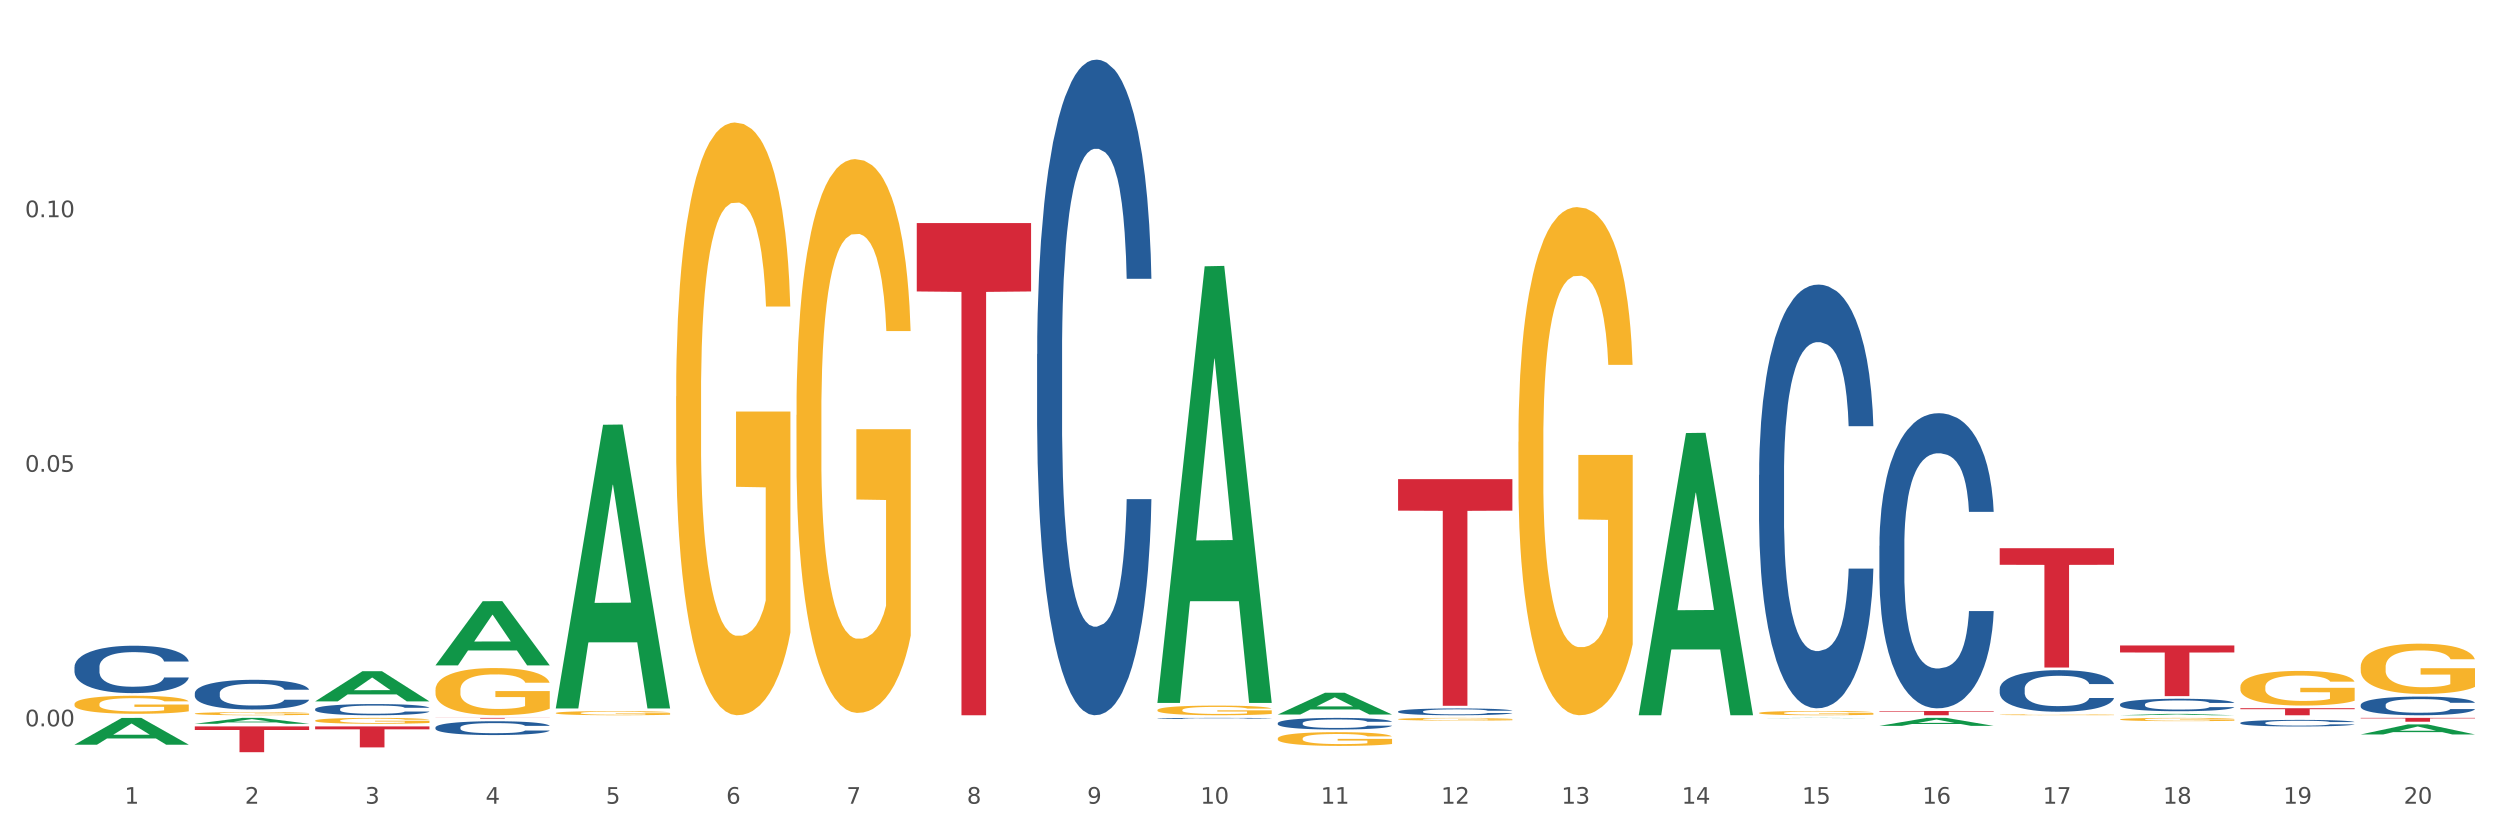 <?xml version="1.0" encoding="utf-8" standalone="no"?>
<!DOCTYPE svg PUBLIC "-//W3C//DTD SVG 1.1//EN"
  "http://www.w3.org/Graphics/SVG/1.1/DTD/svg11.dtd">
<svg xmlns:xlink="http://www.w3.org/1999/xlink" width="1080pt" height="360pt" viewBox="0 0 1080 360" xmlns="http://www.w3.org/2000/svg" version="1.1">
 <rect x="0" y="0" width="1080" height="360" fill="#333333" stroke="none"/>
 <defs>
  <style type="text/css">*{stroke-linejoin: round; stroke-linecap: butt}</style>
 </defs>
 <g id="figure_1">
  <g id="patch_1">
   <path d="M 0 360 
L 1080 360 
L 1080 0 
L 0 0 
z
" style="fill: #ffffff; stroke: #ffffff; stroke-linejoin: miter"/>
  </g>
  <g id="axes_1">
   <g id="matplotlib.axis_1">
    <g id="xtick_1">
     <g id="text_1">
      <!-- 1 -->
      <g style="fill: #4d4d4d" transform="translate(53.812 347.204) scale(0.096 -0.096)">
       <defs>
        <path id="DejaVuSans-31" d="M 794 531 
L 1825 531 
L 1825 4091 
L 703 3866 
L 703 4441 
L 1819 4666 
L 2450 4666 
L 2450 531 
L 3481 531 
L 3481 0 
L 794 0 
L 794 531 
z
" transform="scale(0.016)"/>
       </defs>
       <use xlink:href="#DejaVuSans-31"/>
      </g>
     </g>
    </g>
    <g id="xtick_2">
     <g id="text_2">
      <!-- 2 -->
      <g style="fill: #4d4d4d" transform="translate(105.793 347.204) scale(0.096 -0.096)">
       <defs>
        <path id="DejaVuSans-32" d="M 1228 531 
L 3431 531 
L 3431 0 
L 469 0 
L 469 531 
Q 828 903 1448 1529 
Q 2069 2156 2228 2338 
Q 2531 2678 2651 2914 
Q 2772 3150 2772 3378 
Q 2772 3750 2511 3984 
Q 2250 4219 1831 4219 
Q 1534 4219 1204 4116 
Q 875 4013 500 3803 
L 500 4441 
Q 881 4594 1212 4672 
Q 1544 4750 1819 4750 
Q 2544 4750 2975 4387 
Q 3406 4025 3406 3419 
Q 3406 3131 3298 2873 
Q 3191 2616 2906 2266 
Q 2828 2175 2409 1742 
Q 1991 1309 1228 531 
z
" transform="scale(0.016)"/>
       </defs>
       <use xlink:href="#DejaVuSans-32"/>
      </g>
     </g>
    </g>
    <g id="xtick_3">
     <g id="text_3">
      <!-- 3 -->
      <g style="fill: #4d4d4d" transform="translate(157.774 347.204) scale(0.096 -0.096)">
       <defs>
        <path id="DejaVuSans-33" d="M 2597 2516 
Q 3050 2419 3304 2112 
Q 3559 1806 3559 1356 
Q 3559 666 3084 287 
Q 2609 -91 1734 -91 
Q 1441 -91 1130 -33 
Q 819 25 488 141 
L 488 750 
Q 750 597 1062 519 
Q 1375 441 1716 441 
Q 2309 441 2620 675 
Q 2931 909 2931 1356 
Q 2931 1769 2642 2001 
Q 2353 2234 1838 2234 
L 1294 2234 
L 1294 2753 
L 1863 2753 
Q 2328 2753 2575 2939 
Q 2822 3125 2822 3475 
Q 2822 3834 2567 4026 
Q 2313 4219 1838 4219 
Q 1578 4219 1281 4162 
Q 984 4106 628 3988 
L 628 4550 
Q 988 4650 1302 4700 
Q 1616 4750 1894 4750 
Q 2613 4750 3031 4423 
Q 3450 4097 3450 3541 
Q 3450 3153 3228 2886 
Q 3006 2619 2597 2516 
z
" transform="scale(0.016)"/>
       </defs>
       <use xlink:href="#DejaVuSans-33"/>
      </g>
     </g>
    </g>
    <g id="xtick_4">
     <g id="text_4">
      <!-- 4 -->
      <g style="fill: #4d4d4d" transform="translate(209.756 347.204) scale(0.096 -0.096)">
       <defs>
        <path id="DejaVuSans-34" d="M 2419 4116 
L 825 1625 
L 2419 1625 
L 2419 4116 
z
M 2253 4666 
L 3047 4666 
L 3047 1625 
L 3713 1625 
L 3713 1100 
L 3047 1100 
L 3047 0 
L 2419 0 
L 2419 1100 
L 313 1100 
L 313 1709 
L 2253 4666 
z
" transform="scale(0.016)"/>
       </defs>
       <use xlink:href="#DejaVuSans-34"/>
      </g>
     </g>
    </g>
    <g id="xtick_5">
     <g id="text_5">
      <!-- 5 -->
      <g style="fill: #4d4d4d" transform="translate(261.737 347.204) scale(0.096 -0.096)">
       <defs>
        <path id="DejaVuSans-35" d="M 691 4666 
L 3169 4666 
L 3169 4134 
L 1269 4134 
L 1269 2991 
Q 1406 3038 1543 3061 
Q 1681 3084 1819 3084 
Q 2600 3084 3056 2656 
Q 3513 2228 3513 1497 
Q 3513 744 3044 326 
Q 2575 -91 1722 -91 
Q 1428 -91 1123 -41 
Q 819 9 494 109 
L 494 744 
Q 775 591 1075 516 
Q 1375 441 1709 441 
Q 2250 441 2565 725 
Q 2881 1009 2881 1497 
Q 2881 1984 2565 2268 
Q 2250 2553 1709 2553 
Q 1456 2553 1204 2497 
Q 953 2441 691 2322 
L 691 4666 
z
" transform="scale(0.016)"/>
       </defs>
       <use xlink:href="#DejaVuSans-35"/>
      </g>
     </g>
    </g>
    <g id="xtick_6">
     <g id="text_6">
      <!-- 6 -->
      <g style="fill: #4d4d4d" transform="translate(313.718 347.204) scale(0.096 -0.096)">
       <defs>
        <path id="DejaVuSans-36" d="M 2113 2584 
Q 1688 2584 1439 2293 
Q 1191 2003 1191 1497 
Q 1191 994 1439 701 
Q 1688 409 2113 409 
Q 2538 409 2786 701 
Q 3034 994 3034 1497 
Q 3034 2003 2786 2293 
Q 2538 2584 2113 2584 
z
M 3366 4563 
L 3366 3988 
Q 3128 4100 2886 4159 
Q 2644 4219 2406 4219 
Q 1781 4219 1451 3797 
Q 1122 3375 1075 2522 
Q 1259 2794 1537 2939 
Q 1816 3084 2150 3084 
Q 2853 3084 3261 2657 
Q 3669 2231 3669 1497 
Q 3669 778 3244 343 
Q 2819 -91 2113 -91 
Q 1303 -91 875 529 
Q 447 1150 447 2328 
Q 447 3434 972 4092 
Q 1497 4750 2381 4750 
Q 2619 4750 2861 4703 
Q 3103 4656 3366 4563 
z
" transform="scale(0.016)"/>
       </defs>
       <use xlink:href="#DejaVuSans-36"/>
      </g>
     </g>
    </g>
    <g id="xtick_7">
     <g id="text_7">
      <!-- 7 -->
      <g style="fill: #4d4d4d" transform="translate(365.699 347.204) scale(0.096 -0.096)">
       <defs>
        <path id="DejaVuSans-37" d="M 525 4666 
L 3525 4666 
L 3525 4397 
L 1831 0 
L 1172 0 
L 2766 4134 
L 525 4134 
L 525 4666 
z
" transform="scale(0.016)"/>
       </defs>
       <use xlink:href="#DejaVuSans-37"/>
      </g>
     </g>
    </g>
    <g id="xtick_8">
     <g id="text_8">
      <!-- 8 -->
      <g style="fill: #4d4d4d" transform="translate(417.68 347.204) scale(0.096 -0.096)">
       <defs>
        <path id="DejaVuSans-38" d="M 2034 2216 
Q 1584 2216 1326 1975 
Q 1069 1734 1069 1313 
Q 1069 891 1326 650 
Q 1584 409 2034 409 
Q 2484 409 2743 651 
Q 3003 894 3003 1313 
Q 3003 1734 2745 1975 
Q 2488 2216 2034 2216 
z
M 1403 2484 
Q 997 2584 770 2862 
Q 544 3141 544 3541 
Q 544 4100 942 4425 
Q 1341 4750 2034 4750 
Q 2731 4750 3128 4425 
Q 3525 4100 3525 3541 
Q 3525 3141 3298 2862 
Q 3072 2584 2669 2484 
Q 3125 2378 3379 2068 
Q 3634 1759 3634 1313 
Q 3634 634 3220 271 
Q 2806 -91 2034 -91 
Q 1263 -91 848 271 
Q 434 634 434 1313 
Q 434 1759 690 2068 
Q 947 2378 1403 2484 
z
M 1172 3481 
Q 1172 3119 1398 2916 
Q 1625 2713 2034 2713 
Q 2441 2713 2670 2916 
Q 2900 3119 2900 3481 
Q 2900 3844 2670 4047 
Q 2441 4250 2034 4250 
Q 1625 4250 1398 4047 
Q 1172 3844 1172 3481 
z
" transform="scale(0.016)"/>
       </defs>
       <use xlink:href="#DejaVuSans-38"/>
      </g>
     </g>
    </g>
    <g id="xtick_9">
     <g id="text_9">
      <!-- 9 -->
      <g style="fill: #4d4d4d" transform="translate(469.662 347.204) scale(0.096 -0.096)">
       <defs>
        <path id="DejaVuSans-39" d="M 703 97 
L 703 672 
Q 941 559 1184 500 
Q 1428 441 1663 441 
Q 2288 441 2617 861 
Q 2947 1281 2994 2138 
Q 2813 1869 2534 1725 
Q 2256 1581 1919 1581 
Q 1219 1581 811 2004 
Q 403 2428 403 3163 
Q 403 3881 828 4315 
Q 1253 4750 1959 4750 
Q 2769 4750 3195 4129 
Q 3622 3509 3622 2328 
Q 3622 1225 3098 567 
Q 2575 -91 1691 -91 
Q 1453 -91 1209 -44 
Q 966 3 703 97 
z
M 1959 2075 
Q 2384 2075 2632 2365 
Q 2881 2656 2881 3163 
Q 2881 3666 2632 3958 
Q 2384 4250 1959 4250 
Q 1534 4250 1286 3958 
Q 1038 3666 1038 3163 
Q 1038 2656 1286 2365 
Q 1534 2075 1959 2075 
z
" transform="scale(0.016)"/>
       </defs>
       <use xlink:href="#DejaVuSans-39"/>
      </g>
     </g>
    </g>
    <g id="xtick_10">
     <g id="text_10">
      <!-- 10 -->
      <g style="fill: #4d4d4d" transform="translate(518.589 347.204) scale(0.096 -0.096)">
       <defs>
        <path id="DejaVuSans-30" d="M 2034 4250 
Q 1547 4250 1301 3770 
Q 1056 3291 1056 2328 
Q 1056 1369 1301 889 
Q 1547 409 2034 409 
Q 2525 409 2770 889 
Q 3016 1369 3016 2328 
Q 3016 3291 2770 3770 
Q 2525 4250 2034 4250 
z
M 2034 4750 
Q 2819 4750 3233 4129 
Q 3647 3509 3647 2328 
Q 3647 1150 3233 529 
Q 2819 -91 2034 -91 
Q 1250 -91 836 529 
Q 422 1150 422 2328 
Q 422 3509 836 4129 
Q 1250 4750 2034 4750 
z
" transform="scale(0.016)"/>
       </defs>
       <use xlink:href="#DejaVuSans-31"/>
       <use xlink:href="#DejaVuSans-30" transform="translate(63.623 0)"/>
      </g>
     </g>
    </g>
    <g id="xtick_11">
     <g id="text_11">
      <!-- 11 -->
      <g style="fill: #4d4d4d" transform="translate(570.57 347.204) scale(0.096 -0.096)">
       <use xlink:href="#DejaVuSans-31"/>
       <use xlink:href="#DejaVuSans-31" transform="translate(63.623 0)"/>
      </g>
     </g>
    </g>
    <g id="xtick_12">
     <g id="text_12">
      <!-- 12 -->
      <g style="fill: #4d4d4d" transform="translate(622.551 347.204) scale(0.096 -0.096)">
       <use xlink:href="#DejaVuSans-31"/>
       <use xlink:href="#DejaVuSans-32" transform="translate(63.623 0)"/>
      </g>
     </g>
    </g>
    <g id="xtick_13">
     <g id="text_13">
      <!-- 13 -->
      <g style="fill: #4d4d4d" transform="translate(674.533 347.204) scale(0.096 -0.096)">
       <use xlink:href="#DejaVuSans-31"/>
       <use xlink:href="#DejaVuSans-33" transform="translate(63.623 0)"/>
      </g>
     </g>
    </g>
    <g id="xtick_14">
     <g id="text_14">
      <!-- 14 -->
      <g style="fill: #4d4d4d" transform="translate(726.514 347.204) scale(0.096 -0.096)">
       <use xlink:href="#DejaVuSans-31"/>
       <use xlink:href="#DejaVuSans-34" transform="translate(63.623 0)"/>
      </g>
     </g>
    </g>
    <g id="xtick_15">
     <g id="text_15">
      <!-- 15 -->
      <g style="fill: #4d4d4d" transform="translate(778.495 347.204) scale(0.096 -0.096)">
       <use xlink:href="#DejaVuSans-31"/>
       <use xlink:href="#DejaVuSans-35" transform="translate(63.623 0)"/>
      </g>
     </g>
    </g>
    <g id="xtick_16">
     <g id="text_16">
      <!-- 16 -->
      <g style="fill: #4d4d4d" transform="translate(830.476 347.204) scale(0.096 -0.096)">
       <use xlink:href="#DejaVuSans-31"/>
       <use xlink:href="#DejaVuSans-36" transform="translate(63.623 0)"/>
      </g>
     </g>
    </g>
    <g id="xtick_17">
     <g id="text_17">
      <!-- 17 -->
      <g style="fill: #4d4d4d" transform="translate(882.457 347.204) scale(0.096 -0.096)">
       <use xlink:href="#DejaVuSans-31"/>
       <use xlink:href="#DejaVuSans-37" transform="translate(63.623 0)"/>
      </g>
     </g>
    </g>
    <g id="xtick_18">
     <g id="text_18">
      <!-- 18 -->
      <g style="fill: #4d4d4d" transform="translate(934.439 347.204) scale(0.096 -0.096)">
       <use xlink:href="#DejaVuSans-31"/>
       <use xlink:href="#DejaVuSans-38" transform="translate(63.623 0)"/>
      </g>
     </g>
    </g>
    <g id="xtick_19">
     <g id="text_19">
      <!-- 19 -->
      <g style="fill: #4d4d4d" transform="translate(986.42 347.204) scale(0.096 -0.096)">
       <use xlink:href="#DejaVuSans-31"/>
       <use xlink:href="#DejaVuSans-39" transform="translate(63.623 0)"/>
      </g>
     </g>
    </g>
    <g id="xtick_20">
     <g id="text_20">
      <!-- 20 -->
      <g style="fill: #4d4d4d" transform="translate(1038.401 347.204) scale(0.096 -0.096)">
       <use xlink:href="#DejaVuSans-32"/>
       <use xlink:href="#DejaVuSans-30" transform="translate(63.623 0)"/>
      </g>
     </g>
    </g>
    <g id="xtick_21"/>
    <g id="xtick_22"/>
    <g id="xtick_23"/>
    <g id="xtick_24"/>
    <g id="xtick_25"/>
    <g id="xtick_26"/>
    <g id="xtick_27"/>
    <g id="xtick_28"/>
    <g id="xtick_29"/>
    <g id="xtick_30"/>
    <g id="xtick_31"/>
    <g id="xtick_32"/>
    <g id="xtick_33"/>
    <g id="xtick_34"/>
    <g id="xtick_35"/>
    <g id="xtick_36"/>
    <g id="xtick_37"/>
    <g id="xtick_38"/>
    <g id="xtick_39"/>
   </g>
   <g id="matplotlib.axis_2">
    <g id="ytick_1">
     <g id="text_21">
      <!-- 0.00 -->
      <g style="fill: #4d4d4d" transform="translate(10.8 313.776) scale(0.096 -0.096)">
       <defs>
        <path id="DejaVuSans-2e" d="M 684 794 
L 1344 794 
L 1344 0 
L 684 0 
L 684 794 
z
" transform="scale(0.016)"/>
       </defs>
       <use xlink:href="#DejaVuSans-30"/>
       <use xlink:href="#DejaVuSans-2e" transform="translate(63.623 0)"/>
       <use xlink:href="#DejaVuSans-30" transform="translate(95.41 0)"/>
       <use xlink:href="#DejaVuSans-30" transform="translate(159.033 0)"/>
      </g>
     </g>
    </g>
    <g id="ytick_2">
     <g id="text_22">
      <!-- 0.05 -->
      <g style="fill: #4d4d4d" transform="translate(10.8 203.804) scale(0.096 -0.096)">
       <use xlink:href="#DejaVuSans-30"/>
       <use xlink:href="#DejaVuSans-2e" transform="translate(63.623 0)"/>
       <use xlink:href="#DejaVuSans-30" transform="translate(95.41 0)"/>
       <use xlink:href="#DejaVuSans-35" transform="translate(159.033 0)"/>
      </g>
     </g>
    </g>
    <g id="ytick_3">
     <g id="text_23">
      <!-- 0.10 -->
      <g style="fill: #4d4d4d" transform="translate(10.8 93.831) scale(0.096 -0.096)">
       <use xlink:href="#DejaVuSans-30"/>
       <use xlink:href="#DejaVuSans-2e" transform="translate(63.623 0)"/>
       <use xlink:href="#DejaVuSans-31" transform="translate(95.41 0)"/>
       <use xlink:href="#DejaVuSans-30" transform="translate(159.033 0)"/>
      </g>
     </g>
    </g>
    <g id="ytick_4"/>
    <g id="ytick_5"/>
    <g id="ytick_6"/>
   </g>
   <g id="PolyCollection_1">
    <path d="M 32.175 321.692 
L 32.226 321.681 
L 52.59 310.14 
L 61.041 310.129 
L 81.557 321.713 
L 71.783 321.713 
L 67.353 319.016 
L 46.328 319.016 
L 46.175 319.059 
L 41.899 321.713 
L 32.175 321.713 
L 32.175 321.692 
L 48.975 317.406 
L 64.706 317.395 
L 56.917 312.598 
L 56.815 312.576 
L 56.713 312.609 
L 48.924 317.395 
L 48.975 317.406 
L 32.175 321.692 
z
" clip-path="url(#p8cc6789ecb)" style="fill: #109648"/>
    <path d="M 84.156 312.666 
L 84.207 312.664 
L 104.571 310.131 
L 113.022 310.129 
L 133.538 312.671 
L 123.764 312.671 
L 119.335 312.079 
L 98.309 312.079 
L 98.156 312.088 
L 93.88 312.671 
L 84.156 312.671 
L 84.156 312.666 
L 100.956 311.726 
L 116.687 311.723 
L 108.898 310.671 
L 108.796 310.666 
L 108.695 310.673 
L 100.905 311.723 
L 100.956 311.726 
L 84.156 312.666 
z
" clip-path="url(#p8cc6789ecb)" style="fill: #109648"/>
    <path d="M 551.987 319.038 
L 552.045 319.033 
L 552.045 318.837 
L 552.162 318.669 
L 552.745 318.263 
L 553.619 317.926 
L 554.261 317.747 
L 554.902 317.601 
L 555.66 317.455 
L 556.593 317.303 
L 558.284 317.081 
L 559.333 316.967 
L 560.616 316.847 
L 562.948 316.674 
L 564.639 316.576 
L 566.388 316.495 
L 569.245 316.397 
L 571.11 316.354 
L 573.093 316.321 
L 575.483 316.3 
L 577.29 316.294 
L 581.255 316.311 
L 584.636 316.359 
L 586.269 316.397 
L 588.368 316.462 
L 589.475 316.506 
L 591.283 316.593 
L 593.149 316.706 
L 594.431 316.804 
L 596.355 316.988 
L 597.813 317.173 
L 599.154 317.4 
L 599.853 317.558 
L 600.378 317.704 
L 600.844 317.872 
L 601.311 318.138 
L 590.816 318.138 
L 590.408 317.948 
L 589.767 317.769 
L 588.834 317.596 
L 588.018 317.487 
L 586.619 317.352 
L 585.336 317.265 
L 583.995 317.2 
L 582.363 317.146 
L 581.08 317.119 
L 579.273 317.097 
L 575.716 317.102 
L 573.326 317.146 
L 571.693 317.2 
L 570.644 317.249 
L 569.711 317.303 
L 568.662 317.379 
L 567.437 317.493 
L 566.563 317.596 
L 565.688 317.726 
L 564.988 317.856 
L 564.347 318.008 
L 563.822 318.17 
L 563.414 318.338 
L 563.064 318.545 
L 562.773 318.886 
L 562.773 319.629 
L 562.89 319.797 
L 563.181 320.019 
L 563.531 320.187 
L 564.114 320.388 
L 564.639 320.524 
L 565.63 320.719 
L 566.738 320.881 
L 567.612 320.984 
L 568.487 321.071 
L 570.002 321.191 
L 571.693 321.288 
L 573.151 321.348 
L 575.133 321.402 
L 576.474 321.424 
L 577.64 321.434 
L 580.497 321.434 
L 582.537 321.418 
L 584.811 321.38 
L 586.56 321.331 
L 588.018 321.272 
L 589.65 321.174 
L 590.7 321.082 
L 590.7 319.949 
L 577.873 319.943 
L 577.873 319.19 
L 601.369 319.19 
L 601.369 321.402 
L 600.378 321.516 
L 599.27 321.619 
L 598.104 321.711 
L 596.355 321.825 
L 594.256 321.933 
L 592.391 322.009 
L 590.408 322.074 
L 588.076 322.134 
L 585.044 322.188 
L 583.179 322.21 
L 580.847 322.226 
L 578.107 322.232 
L 575.716 322.221 
L 573.384 322.194 
L 570.935 322.145 
L 568.545 322.074 
L 566.738 322.004 
L 564.93 321.917 
L 563.006 321.803 
L 561.49 321.695 
L 560.324 321.597 
L 559.042 321.472 
L 557.642 321.31 
L 556.593 321.163 
L 555.66 321.012 
L 554.669 320.816 
L 553.969 320.648 
L 553.27 320.437 
L 552.862 320.28 
L 552.395 320.036 
L 552.045 319.694 
L 551.987 319.038 
z
" clip-path="url(#p8cc6789ecb)" style="fill: #f7b32b"/>
    <path d="M 603.968 310.675 
L 604.027 310.674 
L 604.027 310.635 
L 604.143 310.602 
L 604.726 310.521 
L 605.601 310.454 
L 606.242 310.418 
L 606.883 310.389 
L 607.641 310.36 
L 608.574 310.33 
L 610.265 310.286 
L 611.314 310.263 
L 612.597 310.239 
L 614.929 310.205 
L 616.62 310.185 
L 618.369 310.169 
L 621.226 310.15 
L 623.091 310.141 
L 625.074 310.134 
L 627.464 310.13 
L 629.271 310.129 
L 633.236 310.132 
L 636.618 310.142 
L 638.25 310.15 
L 640.349 310.163 
L 641.457 310.171 
L 643.264 310.188 
L 645.13 310.211 
L 646.412 310.231 
L 648.336 310.267 
L 649.794 310.304 
L 651.135 310.349 
L 651.835 310.38 
L 652.359 310.41 
L 652.826 310.443 
L 653.292 310.496 
L 642.798 310.496 
L 642.39 310.458 
L 641.748 310.423 
L 640.815 310.388 
L 639.999 310.366 
L 638.6 310.339 
L 637.317 310.322 
L 635.976 310.309 
L 634.344 310.298 
L 633.061 310.293 
L 631.254 310.289 
L 627.697 310.29 
L 625.307 310.298 
L 623.674 310.309 
L 622.625 310.319 
L 621.692 310.33 
L 620.643 310.345 
L 619.418 310.368 
L 618.544 310.388 
L 617.669 310.414 
L 616.97 310.44 
L 616.328 310.47 
L 615.804 310.502 
L 615.396 310.536 
L 615.046 310.577 
L 614.754 310.645 
L 614.754 310.793 
L 614.871 310.826 
L 615.162 310.87 
L 615.512 310.904 
L 616.095 310.944 
L 616.62 310.971 
L 617.611 311.009 
L 618.719 311.042 
L 619.593 311.062 
L 620.468 311.08 
L 621.984 311.103 
L 623.674 311.123 
L 625.132 311.135 
L 627.114 311.145 
L 628.455 311.15 
L 629.621 311.152 
L 632.478 311.152 
L 634.519 311.149 
L 636.792 311.141 
L 638.542 311.131 
L 639.999 311.12 
L 641.632 311.1 
L 642.681 311.082 
L 642.681 310.856 
L 629.855 310.855 
L 629.855 310.705 
L 653.35 310.705 
L 653.35 311.145 
L 652.359 311.168 
L 651.251 311.189 
L 650.085 311.207 
L 648.336 311.23 
L 646.237 311.251 
L 644.372 311.266 
L 642.39 311.279 
L 640.057 311.291 
L 637.026 311.302 
L 635.16 311.306 
L 632.828 311.309 
L 630.088 311.31 
L 627.697 311.308 
L 625.365 311.303 
L 622.917 311.293 
L 620.526 311.279 
L 618.719 311.265 
L 616.911 311.248 
L 614.987 311.225 
L 613.472 311.204 
L 612.305 311.184 
L 611.023 311.159 
L 609.624 311.127 
L 608.574 311.098 
L 607.641 311.068 
L 606.65 311.029 
L 605.951 310.995 
L 605.251 310.953 
L 604.843 310.922 
L 604.376 310.874 
L 604.027 310.806 
L 603.968 310.675 
z
" clip-path="url(#p8cc6789ecb)" style="fill: #f7b32b"/>
    <path d="M 655.949 190.904 
L 656.008 190.703 
L 656.008 183.486 
L 656.124 177.271 
L 656.707 162.234 
L 657.582 149.804 
L 658.223 143.188 
L 658.865 137.774 
L 659.622 132.361 
L 660.555 126.747 
L 662.246 118.527 
L 663.296 114.317 
L 664.578 109.906 
L 666.91 103.491 
L 668.601 99.882 
L 670.35 96.875 
L 673.207 93.266 
L 675.073 91.662 
L 677.055 90.459 
L 679.445 89.657 
L 681.253 89.457 
L 685.217 90.058 
L 688.599 91.862 
L 690.231 93.266 
L 692.33 95.672 
L 693.438 97.276 
L 695.245 100.483 
L 697.111 104.694 
L 698.394 108.303 
L 700.318 115.119 
L 701.775 121.936 
L 703.116 130.356 
L 703.816 136.17 
L 704.34 141.584 
L 704.807 147.799 
L 705.273 157.623 
L 694.779 157.623 
L 694.371 150.606 
L 693.729 143.99 
L 692.797 137.574 
L 691.98 133.564 
L 690.581 128.552 
L 689.298 125.344 
L 687.957 122.938 
L 686.325 120.933 
L 685.042 119.931 
L 683.235 119.129 
L 679.679 119.329 
L 677.288 120.933 
L 675.656 122.938 
L 674.606 124.743 
L 673.673 126.747 
L 672.624 129.554 
L 671.4 133.765 
L 670.525 137.574 
L 669.651 142.386 
L 668.951 147.197 
L 668.31 152.811 
L 667.785 158.826 
L 667.377 165.041 
L 667.027 172.659 
L 666.735 185.29 
L 666.735 212.757 
L 666.852 218.972 
L 667.143 227.192 
L 667.493 233.407 
L 668.076 240.826 
L 668.601 245.838 
L 669.592 253.055 
L 670.7 259.07 
L 671.574 262.879 
L 672.449 266.087 
L 673.965 270.498 
L 675.656 274.107 
L 677.113 276.312 
L 679.095 278.317 
L 680.436 279.119 
L 681.602 279.52 
L 684.459 279.52 
L 686.5 278.918 
L 688.774 277.515 
L 690.523 275.711 
L 691.98 273.505 
L 693.613 269.896 
L 694.662 266.488 
L 694.662 224.586 
L 681.836 224.385 
L 681.836 196.518 
L 705.332 196.518 
L 705.332 278.317 
L 704.34 282.527 
L 703.233 286.336 
L 702.067 289.745 
L 700.318 293.955 
L 698.219 297.965 
L 696.353 300.772 
L 694.371 303.177 
L 692.039 305.383 
L 689.007 307.388 
L 687.141 308.19 
L 684.809 308.791 
L 682.069 308.992 
L 679.679 308.591 
L 677.346 307.588 
L 674.898 305.784 
L 672.507 303.177 
L 670.7 300.571 
L 668.893 297.363 
L 666.969 293.153 
L 665.453 289.143 
L 664.287 285.534 
L 663.004 280.923 
L 661.605 274.909 
L 660.555 269.495 
L 659.622 263.882 
L 658.631 256.664 
L 657.932 250.449 
L 657.232 242.63 
L 656.824 236.816 
L 656.358 227.794 
L 656.008 215.163 
L 655.949 190.904 
z
" clip-path="url(#p8cc6789ecb)" style="fill: #f7b32b"/>
    <path d="M 759.912 307.994 
L 759.97 307.992 
L 759.97 307.931 
L 760.087 307.879 
L 760.67 307.752 
L 761.544 307.647 
L 762.186 307.591 
L 762.827 307.545 
L 763.585 307.5 
L 764.518 307.452 
L 766.209 307.383 
L 767.258 307.347 
L 768.541 307.31 
L 770.873 307.256 
L 772.563 307.225 
L 774.313 307.2 
L 777.169 307.169 
L 779.035 307.156 
L 781.017 307.146 
L 783.408 307.139 
L 785.215 307.137 
L 789.18 307.142 
L 792.561 307.157 
L 794.194 307.169 
L 796.293 307.19 
L 797.4 307.203 
L 799.208 307.23 
L 801.073 307.266 
L 802.356 307.296 
L 804.28 307.354 
L 805.738 307.411 
L 807.078 307.483 
L 807.778 307.532 
L 808.303 307.577 
L 808.769 307.63 
L 809.236 307.713 
L 798.741 307.713 
L 798.333 307.654 
L 797.692 307.598 
L 796.759 307.544 
L 795.943 307.51 
L 794.543 307.467 
L 793.261 307.44 
L 791.92 307.42 
L 790.287 307.403 
L 789.005 307.395 
L 787.197 307.388 
L 783.641 307.389 
L 781.251 307.403 
L 779.618 307.42 
L 778.569 307.435 
L 777.636 307.452 
L 776.586 307.476 
L 775.362 307.511 
L 774.487 307.544 
L 773.613 307.584 
L 772.913 307.625 
L 772.272 307.672 
L 771.747 307.723 
L 771.339 307.776 
L 770.989 307.84 
L 770.698 307.947 
L 770.698 308.179 
L 770.814 308.231 
L 771.106 308.301 
L 771.456 308.353 
L 772.039 308.416 
L 772.563 308.458 
L 773.555 308.519 
L 774.662 308.57 
L 775.537 308.602 
L 776.411 308.629 
L 777.927 308.666 
L 779.618 308.697 
L 781.076 308.716 
L 783.058 308.733 
L 784.399 308.739 
L 785.565 308.743 
L 788.422 308.743 
L 790.462 308.738 
L 792.736 308.726 
L 794.485 308.71 
L 795.943 308.692 
L 797.575 308.661 
L 798.625 308.633 
L 798.625 308.279 
L 785.798 308.277 
L 785.798 308.042 
L 809.294 308.042 
L 809.294 308.733 
L 808.303 308.768 
L 807.195 308.8 
L 806.029 308.829 
L 804.28 308.865 
L 802.181 308.898 
L 800.315 308.922 
L 798.333 308.943 
L 796.001 308.961 
L 792.969 308.978 
L 791.104 308.985 
L 788.772 308.99 
L 786.031 308.992 
L 783.641 308.988 
L 781.309 308.98 
L 778.86 308.965 
L 776.47 308.943 
L 774.662 308.92 
L 772.855 308.893 
L 770.931 308.858 
L 769.415 308.824 
L 768.249 308.793 
L 766.966 308.755 
L 765.567 308.704 
L 764.518 308.658 
L 763.585 308.611 
L 762.594 308.55 
L 761.894 308.497 
L 761.194 308.431 
L 760.786 308.382 
L 760.32 308.306 
L 759.97 308.199 
L 759.912 307.994 
z
" clip-path="url(#p8cc6789ecb)" style="fill: #f7b32b"/>
    <path d="M 32.175 288.148 
L 32.233 288.13 
L 32.233 287.606 
L 32.408 286.896 
L 33.051 285.586 
L 33.868 284.595 
L 35.269 283.436 
L 36.028 282.95 
L 37.02 282.407 
L 39.063 281.528 
L 41.398 280.78 
L 43.032 280.369 
L 44.258 280.107 
L 47.001 279.64 
L 48.577 279.434 
L 50.212 279.266 
L 51.613 279.153 
L 53.948 279.023 
L 55.815 278.966 
L 57.975 278.948 
L 59.785 278.966 
L 62.178 279.041 
L 65.68 279.266 
L 67.023 279.397 
L 68.832 279.621 
L 70.7 279.92 
L 72.218 280.219 
L 73.969 280.649 
L 75.778 281.211 
L 77.53 281.921 
L 78.755 282.576 
L 79.748 283.268 
L 80.623 284.109 
L 81.265 285.025 
L 81.557 285.792 
L 70.875 285.792 
L 70.583 285.1 
L 70 284.352 
L 69.416 283.847 
L 68.774 283.436 
L 67.782 282.968 
L 66.906 282.669 
L 65.447 282.314 
L 64.104 282.089 
L 62.995 281.959 
L 61.653 281.846 
L 58.792 281.734 
L 56.749 281.734 
L 55.465 281.772 
L 53.889 281.865 
L 52.547 281.996 
L 50.971 282.22 
L 49.745 282.463 
L 48.519 282.781 
L 47.819 283.006 
L 46.768 283.417 
L 46.067 283.754 
L 45.133 284.334 
L 44.608 284.745 
L 43.674 285.811 
L 43.266 286.596 
L 43.09 287.139 
L 42.974 287.737 
L 42.974 290.654 
L 43.324 291.963 
L 43.616 292.524 
L 44.083 293.16 
L 44.958 293.983 
L 46.242 294.787 
L 47.585 295.367 
L 48.694 295.722 
L 49.745 295.984 
L 50.795 296.19 
L 52.08 296.377 
L 53.13 296.489 
L 54.706 296.601 
L 56.574 296.657 
L 58.033 296.657 
L 61.01 296.564 
L 62.353 296.47 
L 63.637 296.339 
L 65.038 296.134 
L 66.147 295.909 
L 66.789 295.741 
L 67.84 295.386 
L 68.657 295.012 
L 69.358 294.582 
L 69.825 294.208 
L 70.35 293.647 
L 70.758 293.011 
L 70.875 292.674 
L 81.557 292.674 
L 81.324 293.347 
L 80.915 294.002 
L 80.098 294.881 
L 79.456 295.386 
L 78.463 296.003 
L 77.413 296.526 
L 75.953 297.106 
L 74.611 297.536 
L 73.21 297.91 
L 71.692 298.247 
L 68.949 298.714 
L 67.957 298.845 
L 65.855 299.07 
L 64.221 299.201 
L 61.828 299.332 
L 59.376 299.406 
L 56.808 299.425 
L 54.531 299.388 
L 52.021 299.275 
L 50.445 299.163 
L 48.694 298.995 
L 46.651 298.733 
L 44.725 298.415 
L 42.915 298.041 
L 41.223 297.611 
L 39.647 297.125 
L 37.604 296.321 
L 36.086 295.535 
L 34.977 294.806 
L 34.218 294.189 
L 33.459 293.403 
L 33.051 292.861 
L 32.408 291.552 
L 32.175 290.336 
L 32.175 288.148 
z
" clip-path="url(#p8cc6789ecb)" style="fill: #255c99"/>
    <path d="M 84.156 299.439 
L 84.215 299.427 
L 84.215 299.099 
L 84.39 298.653 
L 85.032 297.832 
L 85.849 297.211 
L 87.25 296.484 
L 88.009 296.179 
L 89.001 295.839 
L 91.044 295.288 
L 93.379 294.819 
L 95.013 294.561 
L 96.239 294.397 
L 98.983 294.104 
L 100.559 293.975 
L 102.193 293.87 
L 103.594 293.799 
L 105.929 293.717 
L 107.797 293.682 
L 109.956 293.67 
L 111.766 293.682 
L 114.159 293.729 
L 117.661 293.87 
L 119.004 293.952 
L 120.813 294.093 
L 122.681 294.28 
L 124.199 294.468 
L 125.95 294.737 
L 127.76 295.089 
L 129.511 295.535 
L 130.737 295.945 
L 131.729 296.379 
L 132.604 296.906 
L 133.246 297.481 
L 133.538 297.961 
L 122.856 297.961 
L 122.565 297.528 
L 121.981 297.059 
L 121.397 296.742 
L 120.755 296.484 
L 119.763 296.191 
L 118.887 296.003 
L 117.428 295.781 
L 116.085 295.64 
L 114.976 295.558 
L 113.634 295.488 
L 110.774 295.417 
L 108.731 295.417 
L 107.446 295.441 
L 105.87 295.499 
L 104.528 295.581 
L 102.952 295.722 
L 101.726 295.875 
L 100.5 296.074 
L 99.8 296.215 
L 98.749 296.472 
L 98.049 296.683 
L 97.115 297.047 
L 96.589 297.305 
L 95.655 297.973 
L 95.247 298.465 
L 95.072 298.805 
L 94.955 299.181 
L 94.955 301.009 
L 95.305 301.83 
L 95.597 302.182 
L 96.064 302.58 
L 96.94 303.096 
L 98.224 303.6 
L 99.566 303.964 
L 100.675 304.187 
L 101.726 304.351 
L 102.777 304.48 
L 104.061 304.597 
L 105.112 304.667 
L 106.688 304.738 
L 108.555 304.773 
L 110.015 304.773 
L 112.992 304.714 
L 114.334 304.656 
L 115.618 304.573 
L 117.019 304.445 
L 118.128 304.304 
L 118.77 304.198 
L 119.821 303.976 
L 120.638 303.741 
L 121.339 303.471 
L 121.806 303.237 
L 122.331 302.885 
L 122.74 302.487 
L 122.856 302.276 
L 133.538 302.276 
L 133.305 302.698 
L 132.896 303.108 
L 132.079 303.659 
L 131.437 303.976 
L 130.445 304.362 
L 129.394 304.691 
L 127.935 305.054 
L 126.592 305.324 
L 125.191 305.558 
L 123.674 305.769 
L 120.93 306.062 
L 119.938 306.144 
L 117.836 306.285 
L 116.202 306.367 
L 113.809 306.449 
L 111.357 306.496 
L 108.789 306.508 
L 106.512 306.484 
L 104.002 306.414 
L 102.426 306.344 
L 100.675 306.238 
L 98.632 306.074 
L 96.706 305.875 
L 94.897 305.64 
L 93.204 305.371 
L 91.628 305.066 
L 89.585 304.562 
L 88.067 304.069 
L 86.958 303.612 
L 86.199 303.225 
L 85.44 302.733 
L 85.032 302.393 
L 84.39 301.572 
L 84.156 300.81 
L 84.156 299.439 
z
" clip-path="url(#p8cc6789ecb)" style="fill: #255c99"/>
    <path d="M 136.137 306.325 
L 136.196 306.321 
L 136.196 306.197 
L 136.371 306.029 
L 137.013 305.719 
L 137.83 305.485 
L 139.231 305.211 
L 139.99 305.096 
L 140.982 304.968 
L 143.025 304.76 
L 145.36 304.583 
L 146.994 304.486 
L 148.22 304.424 
L 150.964 304.313 
L 152.54 304.265 
L 154.174 304.225 
L 155.575 304.198 
L 157.91 304.167 
L 159.778 304.154 
L 161.938 304.15 
L 163.747 304.154 
L 166.14 304.172 
L 169.643 304.225 
L 170.985 304.256 
L 172.795 304.309 
L 174.662 304.38 
L 176.18 304.45 
L 177.931 304.552 
L 179.741 304.685 
L 181.492 304.853 
L 182.718 305.008 
L 183.71 305.171 
L 184.586 305.37 
L 185.228 305.587 
L 185.52 305.768 
L 174.838 305.768 
L 174.546 305.604 
L 173.962 305.428 
L 173.378 305.308 
L 172.736 305.211 
L 171.744 305.1 
L 170.868 305.03 
L 169.409 304.946 
L 168.067 304.893 
L 166.957 304.862 
L 165.615 304.835 
L 162.755 304.809 
L 160.712 304.809 
L 159.428 304.817 
L 157.852 304.84 
L 156.509 304.87 
L 154.933 304.924 
L 153.707 304.981 
L 152.481 305.056 
L 151.781 305.109 
L 150.73 305.207 
L 150.03 305.286 
L 149.096 305.423 
L 148.57 305.52 
L 147.637 305.773 
L 147.228 305.958 
L 147.053 306.086 
L 146.936 306.228 
L 146.936 306.918 
L 147.286 307.227 
L 147.578 307.36 
L 148.045 307.51 
L 148.921 307.705 
L 150.205 307.895 
L 151.547 308.032 
L 152.656 308.116 
L 153.707 308.178 
L 154.758 308.227 
L 156.042 308.271 
L 157.093 308.297 
L 158.669 308.324 
L 160.537 308.337 
L 161.996 308.337 
L 164.973 308.315 
L 166.315 308.293 
L 167.6 308.262 
L 169 308.213 
L 170.11 308.16 
L 170.752 308.121 
L 171.802 308.037 
L 172.619 307.948 
L 173.32 307.846 
L 173.787 307.758 
L 174.312 307.625 
L 174.721 307.475 
L 174.838 307.395 
L 185.52 307.395 
L 185.286 307.555 
L 184.877 307.709 
L 184.06 307.917 
L 183.418 308.037 
L 182.426 308.182 
L 181.375 308.306 
L 179.916 308.443 
L 178.573 308.545 
L 177.172 308.633 
L 175.655 308.713 
L 172.911 308.824 
L 171.919 308.855 
L 169.818 308.908 
L 168.183 308.939 
L 165.79 308.97 
L 163.338 308.987 
L 160.77 308.992 
L 158.494 308.983 
L 155.984 308.956 
L 154.408 308.93 
L 152.656 308.89 
L 150.613 308.828 
L 148.687 308.753 
L 146.878 308.664 
L 145.185 308.563 
L 143.609 308.448 
L 141.566 308.258 
L 140.048 308.072 
L 138.939 307.899 
L 138.18 307.754 
L 137.422 307.568 
L 137.013 307.44 
L 136.371 307.13 
L 136.137 306.843 
L 136.137 306.325 
z
" clip-path="url(#p8cc6789ecb)" style="fill: #255c99"/>
    <path d="M 188.119 314.257 
L 188.177 314.251 
L 188.177 314.099 
L 188.352 313.891 
L 188.994 313.51 
L 189.811 313.221 
L 191.212 312.883 
L 191.971 312.741 
L 192.963 312.583 
L 195.006 312.327 
L 197.341 312.109 
L 198.976 311.989 
L 200.201 311.912 
L 202.945 311.776 
L 204.521 311.716 
L 206.155 311.667 
L 207.556 311.634 
L 209.891 311.596 
L 211.759 311.58 
L 213.919 311.574 
L 215.728 311.58 
L 218.121 311.602 
L 221.624 311.667 
L 222.966 311.705 
L 224.776 311.771 
L 226.644 311.858 
L 228.161 311.945 
L 229.912 312.071 
L 231.722 312.234 
L 233.473 312.441 
L 234.699 312.632 
L 235.691 312.834 
L 236.567 313.079 
L 237.209 313.346 
L 237.501 313.57 
L 226.819 313.57 
L 226.527 313.368 
L 225.943 313.15 
L 225.36 313.003 
L 224.717 312.883 
L 223.725 312.747 
L 222.85 312.659 
L 221.39 312.556 
L 220.048 312.49 
L 218.939 312.452 
L 217.596 312.419 
L 214.736 312.387 
L 212.693 312.387 
L 211.409 312.398 
L 209.833 312.425 
L 208.49 312.463 
L 206.914 312.528 
L 205.688 312.599 
L 204.463 312.692 
L 203.762 312.757 
L 202.711 312.877 
L 202.011 312.976 
L 201.077 313.145 
L 200.552 313.264 
L 199.618 313.575 
L 199.209 313.804 
L 199.034 313.962 
L 198.917 314.137 
L 198.917 314.987 
L 199.268 315.369 
L 199.559 315.532 
L 200.026 315.718 
L 200.902 315.958 
L 202.186 316.192 
L 203.529 316.361 
L 204.638 316.465 
L 205.688 316.541 
L 206.739 316.601 
L 208.023 316.655 
L 209.074 316.688 
L 210.65 316.721 
L 212.518 316.737 
L 213.977 316.737 
L 216.954 316.71 
L 218.297 316.683 
L 219.581 316.645 
L 220.982 316.585 
L 222.091 316.519 
L 222.733 316.47 
L 223.783 316.367 
L 224.601 316.258 
L 225.301 316.132 
L 225.768 316.023 
L 226.293 315.86 
L 226.702 315.674 
L 226.819 315.576 
L 237.501 315.576 
L 237.267 315.772 
L 236.859 315.963 
L 236.041 316.219 
L 235.399 316.367 
L 234.407 316.546 
L 233.356 316.699 
L 231.897 316.868 
L 230.555 316.993 
L 229.154 317.103 
L 227.636 317.201 
L 224.893 317.337 
L 223.9 317.375 
L 221.799 317.441 
L 220.164 317.479 
L 217.771 317.517 
L 215.32 317.539 
L 212.751 317.544 
L 210.475 317.533 
L 207.965 317.501 
L 206.389 317.468 
L 204.638 317.419 
L 202.595 317.342 
L 200.668 317.25 
L 198.859 317.141 
L 197.166 317.015 
L 195.59 316.874 
L 193.547 316.639 
L 192.029 316.41 
L 190.92 316.198 
L 190.162 316.018 
L 189.403 315.789 
L 188.994 315.631 
L 188.352 315.249 
L 188.119 314.895 
L 188.119 314.257 
z
" clip-path="url(#p8cc6789ecb)" style="fill: #255c99"/>
    <path d="M 448.025 153.02 
L 448.083 152.761 
L 448.083 145.519 
L 448.258 135.69 
L 448.9 117.584 
L 449.717 103.875 
L 451.118 87.838 
L 451.877 81.113 
L 452.869 73.612 
L 454.912 61.455 
L 457.247 51.108 
L 458.882 45.418 
L 460.107 41.796 
L 462.851 35.33 
L 464.427 32.485 
L 466.061 30.157 
L 467.462 28.605 
L 469.797 26.794 
L 471.665 26.018 
L 473.825 25.759 
L 475.634 26.018 
L 478.027 27.053 
L 481.53 30.157 
L 482.872 31.967 
L 484.682 35.071 
L 486.55 39.21 
L 488.067 43.348 
L 489.818 49.298 
L 491.628 57.057 
L 493.379 66.886 
L 494.605 75.939 
L 495.597 85.51 
L 496.473 97.15 
L 497.115 109.824 
L 497.407 120.429 
L 486.725 120.429 
L 486.433 110.858 
L 485.849 100.512 
L 485.266 93.528 
L 484.623 87.838 
L 483.631 81.371 
L 482.756 77.233 
L 481.296 72.318 
L 479.954 69.214 
L 478.845 67.404 
L 477.502 65.852 
L 474.642 64.3 
L 472.599 64.3 
L 471.315 64.817 
L 469.739 66.11 
L 468.396 67.921 
L 466.82 71.025 
L 465.594 74.387 
L 464.369 78.785 
L 463.668 81.889 
L 462.617 87.579 
L 461.917 92.235 
L 460.983 100.253 
L 460.458 105.944 
L 459.524 120.688 
L 459.115 131.551 
L 458.94 139.052 
L 458.823 147.329 
L 458.823 187.68 
L 459.174 205.786 
L 459.465 213.546 
L 459.932 222.341 
L 460.808 233.722 
L 462.092 244.844 
L 463.435 252.863 
L 464.544 257.777 
L 465.594 261.398 
L 466.645 264.244 
L 467.929 266.83 
L 468.98 268.382 
L 470.556 269.934 
L 472.424 270.71 
L 473.883 270.71 
L 476.86 269.417 
L 478.203 268.123 
L 479.487 266.313 
L 480.888 263.468 
L 481.997 260.364 
L 482.639 258.036 
L 483.69 253.121 
L 484.507 247.948 
L 485.207 241.999 
L 485.674 236.826 
L 486.199 229.066 
L 486.608 220.271 
L 486.725 215.616 
L 497.407 215.616 
L 497.173 224.927 
L 496.765 233.98 
L 495.947 246.137 
L 495.305 253.121 
L 494.313 261.657 
L 493.262 268.899 
L 491.803 276.918 
L 490.461 282.867 
L 489.06 288.04 
L 487.542 292.696 
L 484.799 299.163 
L 483.806 300.973 
L 481.705 304.077 
L 480.07 305.888 
L 477.677 307.698 
L 475.226 308.733 
L 472.657 308.992 
L 470.381 308.474 
L 467.871 306.922 
L 466.295 305.37 
L 464.544 303.042 
L 462.501 299.421 
L 460.574 295.024 
L 458.765 289.851 
L 457.072 283.902 
L 455.496 277.177 
L 453.453 266.054 
L 451.936 255.19 
L 450.826 245.103 
L 450.068 236.567 
L 449.309 225.703 
L 448.9 218.202 
L 448.258 200.096 
L 448.025 183.283 
L 448.025 153.02 
z
" clip-path="url(#p8cc6789ecb)" style="fill: #255c99"/>
    <path d="M 500.006 310.341 
L 500.064 310.34 
L 500.064 310.328 
L 500.239 310.312 
L 500.881 310.282 
L 501.699 310.259 
L 503.1 310.232 
L 503.858 310.221 
L 504.851 310.209 
L 506.894 310.188 
L 509.228 310.171 
L 510.863 310.162 
L 512.089 310.156 
L 514.832 310.145 
L 516.408 310.14 
L 518.043 310.136 
L 519.443 310.134 
L 521.778 310.131 
L 523.646 310.13 
L 525.806 310.129 
L 527.615 310.13 
L 530.009 310.131 
L 533.511 310.136 
L 534.854 310.139 
L 536.663 310.145 
L 538.531 310.151 
L 540.049 310.158 
L 541.8 310.168 
L 543.609 310.181 
L 545.36 310.197 
L 546.586 310.212 
L 547.578 310.228 
L 548.454 310.248 
L 549.096 310.269 
L 549.388 310.286 
L 538.706 310.286 
L 538.414 310.27 
L 537.83 310.253 
L 537.247 310.242 
L 536.605 310.232 
L 535.612 310.222 
L 534.737 310.215 
L 533.277 310.206 
L 531.935 310.201 
L 530.826 310.198 
L 529.483 310.196 
L 526.623 310.193 
L 524.58 310.193 
L 523.296 310.194 
L 521.72 310.196 
L 520.377 310.199 
L 518.801 310.204 
L 517.576 310.21 
L 516.35 310.217 
L 515.649 310.222 
L 514.599 310.232 
L 513.898 310.24 
L 512.964 310.253 
L 512.439 310.262 
L 511.505 310.287 
L 511.096 310.305 
L 510.921 310.317 
L 510.805 310.331 
L 510.805 310.398 
L 511.155 310.428 
L 511.447 310.441 
L 511.914 310.456 
L 512.789 310.475 
L 514.073 310.493 
L 515.416 310.506 
L 516.525 310.515 
L 517.576 310.521 
L 518.626 310.525 
L 519.91 310.53 
L 520.961 310.532 
L 522.537 310.535 
L 524.405 310.536 
L 525.864 310.536 
L 528.841 310.534 
L 530.184 310.532 
L 531.468 310.529 
L 532.869 310.524 
L 533.978 310.519 
L 534.62 310.515 
L 535.671 310.507 
L 536.488 310.498 
L 537.188 310.488 
L 537.655 310.48 
L 538.181 310.467 
L 538.589 310.452 
L 538.706 310.445 
L 549.388 310.445 
L 549.154 310.46 
L 548.746 310.475 
L 547.929 310.495 
L 547.287 310.507 
L 546.294 310.521 
L 545.244 310.533 
L 543.784 310.546 
L 542.442 310.556 
L 541.041 310.565 
L 539.523 310.573 
L 536.78 310.583 
L 535.787 310.586 
L 533.686 310.592 
L 532.052 310.595 
L 529.658 310.598 
L 527.207 310.599 
L 524.639 310.6 
L 522.362 310.599 
L 519.852 310.596 
L 518.276 310.594 
L 516.525 310.59 
L 514.482 310.584 
L 512.556 310.576 
L 510.746 310.568 
L 509.053 310.558 
L 507.477 310.547 
L 505.434 310.528 
L 503.917 310.51 
L 502.808 310.494 
L 502.049 310.479 
L 501.29 310.461 
L 500.881 310.449 
L 500.239 310.419 
L 500.006 310.391 
L 500.006 310.341 
z
" clip-path="url(#p8cc6789ecb)" style="fill: #255c99"/>
    <path d="M 551.987 312.388 
L 552.045 312.384 
L 552.045 312.255 
L 552.221 312.081 
L 552.863 311.759 
L 553.68 311.516 
L 555.081 311.231 
L 555.84 311.112 
L 556.832 310.979 
L 558.875 310.763 
L 561.21 310.579 
L 562.844 310.478 
L 564.07 310.414 
L 566.813 310.299 
L 568.389 310.248 
L 570.024 310.207 
L 571.425 310.18 
L 573.76 310.147 
L 575.627 310.134 
L 577.787 310.129 
L 579.597 310.134 
L 581.99 310.152 
L 585.492 310.207 
L 586.835 310.239 
L 588.644 310.294 
L 590.512 310.368 
L 592.03 310.441 
L 593.781 310.547 
L 595.59 310.685 
L 597.342 310.859 
L 598.567 311.02 
L 599.56 311.19 
L 600.435 311.396 
L 601.077 311.621 
L 601.369 311.81 
L 590.687 311.81 
L 590.395 311.64 
L 589.812 311.456 
L 589.228 311.332 
L 588.586 311.231 
L 587.594 311.116 
L 586.718 311.043 
L 585.259 310.956 
L 583.916 310.9 
L 582.807 310.868 
L 581.465 310.841 
L 578.604 310.813 
L 576.561 310.813 
L 575.277 310.822 
L 573.701 310.845 
L 572.359 310.878 
L 570.783 310.933 
L 569.557 310.992 
L 568.331 311.07 
L 567.631 311.125 
L 566.58 311.226 
L 565.879 311.309 
L 564.945 311.451 
L 564.42 311.552 
L 563.486 311.814 
L 563.078 312.007 
L 562.902 312.14 
L 562.786 312.287 
L 562.786 313.003 
L 563.136 313.325 
L 563.428 313.463 
L 563.895 313.619 
L 564.77 313.821 
L 566.055 314.018 
L 567.397 314.161 
L 568.506 314.248 
L 569.557 314.312 
L 570.607 314.363 
L 571.892 314.408 
L 572.942 314.436 
L 574.518 314.464 
L 576.386 314.477 
L 577.846 314.477 
L 580.822 314.454 
L 582.165 314.431 
L 583.449 314.399 
L 584.85 314.349 
L 585.959 314.294 
L 586.601 314.252 
L 587.652 314.165 
L 588.469 314.073 
L 589.17 313.968 
L 589.637 313.876 
L 590.162 313.738 
L 590.57 313.582 
L 590.687 313.499 
L 601.369 313.499 
L 601.136 313.665 
L 600.727 313.825 
L 599.91 314.041 
L 599.268 314.165 
L 598.275 314.317 
L 597.225 314.445 
L 595.766 314.588 
L 594.423 314.693 
L 593.022 314.785 
L 591.504 314.868 
L 588.761 314.982 
L 587.769 315.015 
L 585.667 315.07 
L 584.033 315.102 
L 581.64 315.134 
L 579.188 315.152 
L 576.62 315.157 
L 574.343 315.148 
L 571.833 315.12 
L 570.257 315.093 
L 568.506 315.051 
L 566.463 314.987 
L 564.537 314.909 
L 562.727 314.817 
L 561.035 314.712 
L 559.459 314.592 
L 557.416 314.395 
L 555.898 314.202 
L 554.789 314.023 
L 554.03 313.871 
L 553.271 313.678 
L 552.863 313.545 
L 552.221 313.224 
L 551.987 312.925 
L 551.987 312.388 
z
" clip-path="url(#p8cc6789ecb)" style="fill: #255c99"/>
    <path d="M 603.968 307.367 
L 604.027 307.365 
L 604.027 307.289 
L 604.202 307.187 
L 604.844 306.998 
L 605.661 306.855 
L 607.062 306.688 
L 607.821 306.618 
L 608.813 306.54 
L 610.856 306.414 
L 613.191 306.306 
L 614.825 306.247 
L 616.051 306.209 
L 618.795 306.142 
L 620.371 306.112 
L 622.005 306.088 
L 623.406 306.072 
L 625.741 306.053 
L 627.609 306.045 
L 629.768 306.042 
L 631.578 306.045 
L 633.971 306.055 
L 637.473 306.088 
L 638.816 306.107 
L 640.625 306.139 
L 642.493 306.182 
L 644.011 306.225 
L 645.762 306.287 
L 647.572 306.368 
L 649.323 306.47 
L 650.549 306.564 
L 651.541 306.664 
L 652.416 306.785 
L 653.059 306.917 
L 653.35 307.028 
L 642.668 307.028 
L 642.377 306.928 
L 641.793 306.82 
L 641.209 306.748 
L 640.567 306.688 
L 639.575 306.621 
L 638.699 306.578 
L 637.24 306.527 
L 635.897 306.494 
L 634.788 306.476 
L 633.446 306.459 
L 630.586 306.443 
L 628.543 306.443 
L 627.258 306.449 
L 625.682 306.462 
L 624.34 306.481 
L 622.764 306.513 
L 621.538 306.548 
L 620.312 306.594 
L 619.612 306.626 
L 618.561 306.686 
L 617.861 306.734 
L 616.927 306.818 
L 616.401 306.877 
L 615.467 307.031 
L 615.059 307.144 
L 614.884 307.222 
L 614.767 307.308 
L 614.767 307.728 
L 615.117 307.917 
L 615.409 307.998 
L 615.876 308.089 
L 616.752 308.208 
L 618.036 308.324 
L 619.378 308.407 
L 620.487 308.458 
L 621.538 308.496 
L 622.589 308.526 
L 623.873 308.553 
L 624.924 308.569 
L 626.5 308.585 
L 628.367 308.593 
L 629.827 308.593 
L 632.804 308.579 
L 634.146 308.566 
L 635.43 308.547 
L 636.831 308.518 
L 637.94 308.485 
L 638.582 308.461 
L 639.633 308.41 
L 640.45 308.356 
L 641.151 308.294 
L 641.618 308.24 
L 642.143 308.159 
L 642.552 308.068 
L 642.668 308.019 
L 653.35 308.019 
L 653.117 308.116 
L 652.708 308.21 
L 651.891 308.337 
L 651.249 308.41 
L 650.257 308.499 
L 649.206 308.574 
L 647.747 308.658 
L 646.404 308.72 
L 645.003 308.773 
L 643.486 308.822 
L 640.742 308.889 
L 639.75 308.908 
L 637.648 308.94 
L 636.014 308.959 
L 633.621 308.978 
L 631.169 308.989 
L 628.601 308.992 
L 626.324 308.986 
L 623.814 308.97 
L 622.238 308.954 
L 620.487 308.93 
L 618.444 308.892 
L 616.518 308.846 
L 614.709 308.792 
L 613.016 308.73 
L 611.44 308.66 
L 609.397 308.544 
L 607.879 308.431 
L 606.77 308.326 
L 606.011 308.237 
L 605.252 308.124 
L 604.844 308.046 
L 604.202 307.858 
L 603.968 307.682 
L 603.968 307.367 
z
" clip-path="url(#p8cc6789ecb)" style="fill: #255c99"/>
    <path d="M 759.912 205.188 
L 759.97 205.021 
L 759.97 200.34 
L 760.145 193.987 
L 760.787 182.284 
L 761.605 173.423 
L 763.006 163.058 
L 763.764 158.711 
L 764.757 153.863 
L 766.8 146.005 
L 769.135 139.318 
L 770.769 135.64 
L 771.995 133.299 
L 774.738 129.12 
L 776.314 127.281 
L 777.949 125.776 
L 779.349 124.773 
L 781.684 123.603 
L 783.552 123.101 
L 785.712 122.934 
L 787.521 123.101 
L 789.915 123.77 
L 793.417 125.776 
L 794.76 126.946 
L 796.569 128.953 
L 798.437 131.628 
L 799.955 134.303 
L 801.706 138.148 
L 803.515 143.163 
L 805.266 149.516 
L 806.492 155.368 
L 807.484 161.553 
L 808.36 169.077 
L 809.002 177.269 
L 809.294 184.123 
L 798.612 184.123 
L 798.32 177.937 
L 797.736 171.25 
L 797.153 166.736 
L 796.511 163.058 
L 795.518 158.878 
L 794.643 156.204 
L 793.183 153.027 
L 791.841 151.021 
L 790.732 149.851 
L 789.389 148.847 
L 786.529 147.844 
L 784.486 147.844 
L 783.202 148.179 
L 781.626 149.015 
L 780.283 150.185 
L 778.707 152.191 
L 777.482 154.364 
L 776.256 157.207 
L 775.555 159.213 
L 774.505 162.891 
L 773.804 165.9 
L 772.87 171.083 
L 772.345 174.761 
L 771.411 184.29 
L 771.002 191.312 
L 770.827 196.16 
L 770.711 201.51 
L 770.711 227.591 
L 771.061 239.294 
L 771.353 244.309 
L 771.82 249.993 
L 772.695 257.349 
L 773.979 264.538 
L 775.322 269.721 
L 776.431 272.897 
L 777.482 275.238 
L 778.532 277.077 
L 779.816 278.749 
L 780.867 279.752 
L 782.443 280.755 
L 784.311 281.257 
L 785.77 281.257 
L 788.747 280.421 
L 790.09 279.585 
L 791.374 278.414 
L 792.775 276.575 
L 793.884 274.569 
L 794.526 273.065 
L 795.577 269.888 
L 796.394 266.544 
L 797.094 262.699 
L 797.561 259.356 
L 798.087 254.34 
L 798.495 248.656 
L 798.612 245.647 
L 809.294 245.647 
L 809.061 251.665 
L 808.652 257.517 
L 807.835 265.374 
L 807.193 269.888 
L 806.2 275.405 
L 805.15 280.086 
L 803.69 285.269 
L 802.348 289.114 
L 800.947 292.458 
L 799.429 295.467 
L 796.686 299.647 
L 795.693 300.817 
L 793.592 302.823 
L 791.958 303.993 
L 789.564 305.164 
L 787.113 305.832 
L 784.545 306 
L 782.268 305.665 
L 779.758 304.662 
L 778.182 303.659 
L 776.431 302.154 
L 774.388 299.814 
L 772.462 296.972 
L 770.652 293.628 
L 768.959 289.783 
L 767.383 285.436 
L 765.34 278.247 
L 763.823 271.226 
L 762.714 264.705 
L 761.955 259.188 
L 761.196 252.167 
L 760.787 247.318 
L 760.145 235.616 
L 759.912 224.749 
L 759.912 205.188 
z
" clip-path="url(#p8cc6789ecb)" style="fill: #255c99"/>
    <path d="M 811.893 235.792 
L 811.951 235.676 
L 811.951 232.415 
L 812.127 227.99 
L 812.769 219.839 
L 813.586 213.667 
L 814.987 206.447 
L 815.746 203.419 
L 816.738 200.042 
L 818.781 194.569 
L 821.116 189.911 
L 822.75 187.349 
L 823.976 185.719 
L 826.719 182.808 
L 828.295 181.527 
L 829.93 180.479 
L 831.331 179.78 
L 833.666 178.965 
L 835.533 178.615 
L 837.693 178.499 
L 839.503 178.615 
L 841.896 179.081 
L 845.398 180.479 
L 846.741 181.294 
L 848.55 182.691 
L 850.418 184.554 
L 851.936 186.418 
L 853.687 189.096 
L 855.496 192.589 
L 857.248 197.014 
L 858.473 201.09 
L 859.466 205.399 
L 860.341 210.639 
L 860.983 216.345 
L 861.275 221.12 
L 850.593 221.12 
L 850.301 216.811 
L 849.718 212.153 
L 849.134 209.009 
L 848.492 206.447 
L 847.5 203.536 
L 846.624 201.672 
L 845.165 199.46 
L 843.822 198.063 
L 842.713 197.247 
L 841.371 196.549 
L 838.51 195.85 
L 836.467 195.85 
L 835.183 196.083 
L 833.607 196.665 
L 832.265 197.48 
L 830.689 198.878 
L 829.463 200.392 
L 828.237 202.371 
L 827.537 203.769 
L 826.486 206.33 
L 825.785 208.427 
L 824.851 212.037 
L 824.326 214.598 
L 823.392 221.236 
L 822.984 226.127 
L 822.808 229.504 
L 822.692 233.23 
L 822.692 251.397 
L 823.042 259.548 
L 823.334 263.042 
L 823.801 267.001 
L 824.676 272.125 
L 825.961 277.132 
L 827.303 280.742 
L 828.412 282.955 
L 829.463 284.585 
L 830.513 285.866 
L 831.798 287.03 
L 832.848 287.729 
L 834.424 288.428 
L 836.292 288.777 
L 837.752 288.777 
L 840.728 288.195 
L 842.071 287.613 
L 843.355 286.797 
L 844.756 285.516 
L 845.865 284.119 
L 846.507 283.071 
L 847.558 280.858 
L 848.375 278.529 
L 849.076 275.851 
L 849.543 273.522 
L 850.068 270.029 
L 850.476 266.069 
L 850.593 263.973 
L 861.275 263.973 
L 861.042 268.165 
L 860.633 272.241 
L 859.816 277.714 
L 859.174 280.858 
L 858.182 284.701 
L 857.131 287.962 
L 855.672 291.572 
L 854.329 294.25 
L 852.928 296.579 
L 851.41 298.675 
L 848.667 301.587 
L 847.675 302.402 
L 845.573 303.799 
L 843.939 304.614 
L 841.546 305.429 
L 839.094 305.895 
L 836.526 306.012 
L 834.249 305.779 
L 831.739 305.08 
L 830.163 304.381 
L 828.412 303.333 
L 826.369 301.703 
L 824.443 299.723 
L 822.633 297.394 
L 820.941 294.716 
L 819.365 291.688 
L 817.322 286.681 
L 815.804 281.79 
L 814.695 277.248 
L 813.936 273.406 
L 813.177 268.515 
L 812.769 265.138 
L 812.127 256.986 
L 811.893 249.417 
L 811.893 235.792 
z
" clip-path="url(#p8cc6789ecb)" style="fill: #255c99"/>
    <path d="M 863.874 297.576 
L 863.933 297.559 
L 863.933 297.1 
L 864.108 296.477 
L 864.75 295.329 
L 865.567 294.46 
L 866.968 293.443 
L 867.727 293.016 
L 868.719 292.541 
L 870.762 291.77 
L 873.097 291.114 
L 874.731 290.753 
L 875.957 290.524 
L 878.701 290.114 
L 880.277 289.933 
L 881.911 289.786 
L 883.312 289.687 
L 885.647 289.572 
L 887.515 289.523 
L 889.674 289.507 
L 891.484 289.523 
L 893.877 289.589 
L 897.379 289.786 
L 898.722 289.9 
L 900.531 290.097 
L 902.399 290.36 
L 903.917 290.622 
L 905.668 290.999 
L 907.478 291.491 
L 909.229 292.114 
L 910.455 292.688 
L 911.447 293.295 
L 912.322 294.033 
L 912.965 294.837 
L 913.256 295.509 
L 902.574 295.509 
L 902.283 294.903 
L 901.699 294.246 
L 901.115 293.804 
L 900.473 293.443 
L 899.481 293.033 
L 898.605 292.77 
L 897.146 292.459 
L 895.803 292.262 
L 894.694 292.147 
L 893.352 292.049 
L 890.492 291.95 
L 888.449 291.95 
L 887.164 291.983 
L 885.588 292.065 
L 884.246 292.18 
L 882.67 292.377 
L 881.444 292.59 
L 880.218 292.869 
L 879.518 293.066 
L 878.467 293.426 
L 877.767 293.722 
L 876.833 294.23 
L 876.307 294.591 
L 875.373 295.526 
L 874.965 296.215 
L 874.79 296.69 
L 874.673 297.215 
L 874.673 299.773 
L 875.023 300.922 
L 875.315 301.414 
L 875.782 301.971 
L 876.658 302.693 
L 877.942 303.398 
L 879.284 303.906 
L 880.393 304.218 
L 881.444 304.448 
L 882.495 304.628 
L 883.779 304.792 
L 884.83 304.89 
L 886.406 304.989 
L 888.273 305.038 
L 889.733 305.038 
L 892.71 304.956 
L 894.052 304.874 
L 895.336 304.759 
L 896.737 304.579 
L 897.846 304.382 
L 898.488 304.234 
L 899.539 303.923 
L 900.356 303.595 
L 901.057 303.218 
L 901.524 302.89 
L 902.049 302.398 
L 902.458 301.84 
L 902.574 301.545 
L 913.256 301.545 
L 913.023 302.135 
L 912.614 302.709 
L 911.797 303.48 
L 911.155 303.923 
L 910.163 304.464 
L 909.112 304.923 
L 907.653 305.432 
L 906.31 305.809 
L 904.909 306.137 
L 903.392 306.432 
L 900.648 306.842 
L 899.656 306.957 
L 897.555 307.154 
L 895.92 307.269 
L 893.527 307.383 
L 891.075 307.449 
L 888.507 307.465 
L 886.23 307.433 
L 883.72 307.334 
L 882.144 307.236 
L 880.393 307.088 
L 878.35 306.859 
L 876.424 306.58 
L 874.615 306.252 
L 872.922 305.874 
L 871.346 305.448 
L 869.303 304.743 
L 867.785 304.054 
L 866.676 303.414 
L 865.917 302.873 
L 865.158 302.184 
L 864.75 301.709 
L 864.108 300.561 
L 863.874 299.495 
L 863.874 297.576 
z
" clip-path="url(#p8cc6789ecb)" style="fill: #255c99"/>
    <path d="M 915.855 304.283 
L 915.914 304.278 
L 915.914 304.14 
L 916.089 303.953 
L 916.731 303.609 
L 917.548 303.348 
L 918.949 303.043 
L 919.708 302.915 
L 920.7 302.772 
L 922.743 302.541 
L 925.078 302.344 
L 926.713 302.236 
L 927.938 302.167 
L 930.682 302.044 
L 932.258 301.99 
L 933.892 301.946 
L 935.293 301.916 
L 937.628 301.882 
L 939.496 301.867 
L 941.656 301.862 
L 943.465 301.867 
L 945.858 301.887 
L 949.361 301.946 
L 950.703 301.98 
L 952.513 302.039 
L 954.381 302.118 
L 955.898 302.197 
L 957.649 302.31 
L 959.459 302.458 
L 961.21 302.645 
L 962.436 302.817 
L 963.428 302.999 
L 964.304 303.22 
L 964.946 303.461 
L 965.238 303.663 
L 954.556 303.663 
L 954.264 303.481 
L 953.68 303.284 
L 953.096 303.151 
L 952.454 303.043 
L 951.462 302.92 
L 950.586 302.841 
L 949.127 302.748 
L 947.785 302.689 
L 946.676 302.654 
L 945.333 302.625 
L 942.473 302.595 
L 940.43 302.595 
L 939.146 302.605 
L 937.57 302.63 
L 936.227 302.664 
L 934.651 302.723 
L 933.425 302.787 
L 932.199 302.871 
L 931.499 302.93 
L 930.448 303.038 
L 929.748 303.127 
L 928.814 303.279 
L 928.289 303.388 
L 927.355 303.668 
L 926.946 303.875 
L 926.771 304.017 
L 926.654 304.175 
L 926.654 304.943 
L 927.004 305.287 
L 927.296 305.435 
L 927.763 305.602 
L 928.639 305.818 
L 929.923 306.03 
L 931.265 306.183 
L 932.375 306.276 
L 933.425 306.345 
L 934.476 306.399 
L 935.76 306.448 
L 936.811 306.478 
L 938.387 306.507 
L 940.255 306.522 
L 941.714 306.522 
L 944.691 306.497 
L 946.033 306.473 
L 947.318 306.438 
L 948.719 306.384 
L 949.828 306.325 
L 950.47 306.281 
L 951.52 306.187 
L 952.338 306.089 
L 953.038 305.976 
L 953.505 305.877 
L 954.03 305.73 
L 954.439 305.563 
L 954.556 305.474 
L 965.238 305.474 
L 965.004 305.651 
L 964.596 305.823 
L 963.778 306.055 
L 963.136 306.187 
L 962.144 306.35 
L 961.093 306.488 
L 959.634 306.64 
L 958.291 306.753 
L 956.89 306.852 
L 955.373 306.94 
L 952.629 307.063 
L 951.637 307.098 
L 949.536 307.157 
L 947.901 307.191 
L 945.508 307.226 
L 943.056 307.245 
L 940.488 307.25 
L 938.212 307.241 
L 935.702 307.211 
L 934.126 307.181 
L 932.375 307.137 
L 930.332 307.068 
L 928.405 306.985 
L 926.596 306.886 
L 924.903 306.773 
L 923.327 306.645 
L 921.284 306.434 
L 919.766 306.227 
L 918.657 306.035 
L 917.898 305.873 
L 917.14 305.666 
L 916.731 305.523 
L 916.089 305.179 
L 915.855 304.859 
L 915.855 304.283 
z
" clip-path="url(#p8cc6789ecb)" style="fill: #255c99"/>
    <path d="M 967.837 312.273 
L 967.895 312.27 
L 967.895 312.197 
L 968.07 312.098 
L 968.712 311.916 
L 969.529 311.779 
L 970.93 311.617 
L 971.689 311.55 
L 972.681 311.474 
L 974.724 311.352 
L 977.059 311.248 
L 978.694 311.191 
L 979.92 311.154 
L 982.663 311.089 
L 984.239 311.061 
L 985.873 311.037 
L 987.274 311.022 
L 989.609 311.003 
L 991.477 310.996 
L 993.637 310.993 
L 995.446 310.996 
L 997.84 311.006 
L 1001.342 311.037 
L 1002.684 311.055 
L 1004.494 311.087 
L 1006.362 311.128 
L 1007.879 311.17 
L 1009.631 311.23 
L 1011.44 311.308 
L 1013.191 311.407 
L 1014.417 311.498 
L 1015.409 311.594 
L 1016.285 311.711 
L 1016.927 311.838 
L 1017.219 311.945 
L 1006.537 311.945 
L 1006.245 311.849 
L 1005.661 311.745 
L 1005.078 311.674 
L 1004.435 311.617 
L 1003.443 311.552 
L 1002.568 311.511 
L 1001.108 311.461 
L 999.766 311.43 
L 998.657 311.412 
L 997.314 311.396 
L 994.454 311.381 
L 992.411 311.381 
L 991.127 311.386 
L 989.551 311.399 
L 988.208 311.417 
L 986.632 311.448 
L 985.406 311.482 
L 984.181 311.526 
L 983.48 311.557 
L 982.429 311.615 
L 981.729 311.661 
L 980.795 311.742 
L 980.27 311.799 
L 979.336 311.948 
L 978.927 312.057 
L 978.752 312.132 
L 978.635 312.216 
L 978.635 312.621 
L 978.986 312.803 
L 979.277 312.881 
L 979.744 312.97 
L 980.62 313.084 
L 981.904 313.196 
L 983.247 313.277 
L 984.356 313.326 
L 985.406 313.363 
L 986.457 313.391 
L 987.741 313.417 
L 988.792 313.433 
L 990.368 313.448 
L 992.236 313.456 
L 993.695 313.456 
L 996.672 313.443 
L 998.015 313.43 
L 999.299 313.412 
L 1000.7 313.383 
L 1001.809 313.352 
L 1002.451 313.329 
L 1003.502 313.279 
L 1004.319 313.227 
L 1005.019 313.168 
L 1005.486 313.116 
L 1006.012 313.037 
L 1006.42 312.949 
L 1006.537 312.902 
L 1017.219 312.902 
L 1016.985 312.996 
L 1016.577 313.087 
L 1015.76 313.209 
L 1015.117 313.279 
L 1014.125 313.365 
L 1013.074 313.438 
L 1011.615 313.519 
L 1010.273 313.579 
L 1008.872 313.631 
L 1007.354 313.677 
L 1004.611 313.742 
L 1003.618 313.761 
L 1001.517 313.792 
L 999.883 313.81 
L 997.489 313.828 
L 995.038 313.839 
L 992.469 313.841 
L 990.193 313.836 
L 987.683 313.82 
L 986.107 313.805 
L 984.356 313.781 
L 982.313 313.745 
L 980.386 313.701 
L 978.577 313.649 
L 976.884 313.589 
L 975.308 313.521 
L 973.265 313.409 
L 971.748 313.3 
L 970.638 313.199 
L 969.88 313.113 
L 969.121 313.004 
L 968.712 312.928 
L 968.07 312.746 
L 967.837 312.577 
L 967.837 312.273 
z
" clip-path="url(#p8cc6789ecb)" style="fill: #255c99"/>
    <path d="M 1019.818 304.547 
L 1019.876 304.54 
L 1019.876 304.334 
L 1020.051 304.054 
L 1020.693 303.538 
L 1021.511 303.147 
L 1022.912 302.69 
L 1023.67 302.498 
L 1024.663 302.285 
L 1026.706 301.938 
L 1029.041 301.643 
L 1030.675 301.481 
L 1031.901 301.378 
L 1034.644 301.194 
L 1036.22 301.113 
L 1037.855 301.046 
L 1039.256 301.002 
L 1041.59 300.951 
L 1043.458 300.928 
L 1045.618 300.921 
L 1047.427 300.928 
L 1049.821 300.958 
L 1053.323 301.046 
L 1054.666 301.098 
L 1056.475 301.186 
L 1058.343 301.304 
L 1059.861 301.422 
L 1061.612 301.592 
L 1063.421 301.813 
L 1065.172 302.093 
L 1066.398 302.351 
L 1067.39 302.624 
L 1068.266 302.955 
L 1068.908 303.316 
L 1069.2 303.619 
L 1058.518 303.619 
L 1058.226 303.346 
L 1057.642 303.051 
L 1057.059 302.852 
L 1056.417 302.69 
L 1055.424 302.506 
L 1054.549 302.388 
L 1053.09 302.248 
L 1051.747 302.159 
L 1050.638 302.108 
L 1049.295 302.064 
L 1046.435 302.019 
L 1044.392 302.019 
L 1043.108 302.034 
L 1041.532 302.071 
L 1040.189 302.122 
L 1038.613 302.211 
L 1037.388 302.307 
L 1036.162 302.432 
L 1035.461 302.52 
L 1034.411 302.683 
L 1033.71 302.815 
L 1032.776 303.044 
L 1032.251 303.206 
L 1031.317 303.626 
L 1030.908 303.936 
L 1030.733 304.149 
L 1030.617 304.385 
L 1030.617 305.535 
L 1030.967 306.051 
L 1031.259 306.272 
L 1031.726 306.523 
L 1032.601 306.847 
L 1033.885 307.164 
L 1035.228 307.392 
L 1036.337 307.532 
L 1037.388 307.635 
L 1038.438 307.717 
L 1039.722 307.79 
L 1040.773 307.834 
L 1042.349 307.879 
L 1044.217 307.901 
L 1045.676 307.901 
L 1048.653 307.864 
L 1049.996 307.827 
L 1051.28 307.776 
L 1052.681 307.694 
L 1053.79 307.606 
L 1054.432 307.54 
L 1055.483 307.4 
L 1056.3 307.252 
L 1057 307.083 
L 1057.467 306.935 
L 1057.993 306.714 
L 1058.401 306.464 
L 1058.518 306.331 
L 1069.2 306.331 
L 1068.967 306.596 
L 1068.558 306.854 
L 1067.741 307.201 
L 1067.099 307.4 
L 1066.106 307.643 
L 1065.056 307.849 
L 1063.596 308.078 
L 1062.254 308.247 
L 1060.853 308.395 
L 1059.335 308.527 
L 1056.592 308.712 
L 1055.599 308.763 
L 1053.498 308.852 
L 1051.864 308.903 
L 1049.47 308.955 
L 1047.019 308.984 
L 1044.451 308.992 
L 1042.174 308.977 
L 1039.664 308.933 
L 1038.088 308.888 
L 1036.337 308.822 
L 1034.294 308.719 
L 1032.368 308.594 
L 1030.558 308.446 
L 1028.865 308.277 
L 1027.289 308.085 
L 1025.246 307.768 
L 1023.729 307.459 
L 1022.62 307.171 
L 1021.861 306.928 
L 1021.102 306.618 
L 1020.693 306.405 
L 1020.051 305.889 
L 1019.818 305.41 
L 1019.818 304.547 
z
" clip-path="url(#p8cc6789ecb)" style="fill: #255c99"/>
    <path d="M 551.987 308.662 
L 552.038 308.653 
L 572.402 299.263 
L 580.853 299.254 
L 601.369 308.68 
L 591.595 308.68 
L 587.165 306.485 
L 566.14 306.485 
L 565.987 306.52 
L 561.711 308.68 
L 551.987 308.68 
L 551.987 308.662 
L 568.787 305.175 
L 584.518 305.166 
L 576.729 301.263 
L 576.627 301.246 
L 576.525 301.272 
L 568.736 305.166 
L 568.787 305.175 
L 551.987 308.662 
z
" clip-path="url(#p8cc6789ecb)" style="fill: #109648"/>
    <path d="M 707.931 308.762 
L 707.982 308.648 
L 728.345 187.075 
L 736.796 186.96 
L 757.313 308.992 
L 747.538 308.992 
L 743.109 280.575 
L 722.083 280.575 
L 721.931 281.033 
L 717.654 308.992 
L 707.931 308.992 
L 707.931 308.762 
L 724.731 263.617 
L 740.462 263.502 
L 732.673 212.971 
L 732.571 212.742 
L 732.469 213.085 
L 724.68 263.502 
L 724.731 263.617 
L 707.931 308.762 
z
" clip-path="url(#p8cc6789ecb)" style="fill: #109648"/>
    <path d="M 759.912 310.238 
L 759.963 310.238 
L 780.327 310.129 
L 788.777 310.129 
L 809.294 310.238 
L 799.519 310.238 
L 795.09 310.213 
L 774.065 310.213 
L 773.912 310.213 
L 769.636 310.238 
L 759.912 310.238 
L 759.912 310.238 
L 776.712 310.198 
L 792.443 310.197 
L 784.654 310.152 
L 784.552 310.152 
L 784.45 310.152 
L 776.661 310.197 
L 776.712 310.198 
L 759.912 310.238 
z
" clip-path="url(#p8cc6789ecb)" style="fill: #109648"/>
    <path d="M 811.893 313.569 
L 811.944 313.566 
L 832.308 310.132 
L 840.759 310.129 
L 861.275 313.576 
L 851.501 313.576 
L 847.071 312.773 
L 826.046 312.773 
L 825.893 312.786 
L 821.617 313.576 
L 811.893 313.576 
L 811.893 313.569 
L 828.693 312.294 
L 844.424 312.291 
L 836.635 310.864 
L 836.533 310.857 
L 836.431 310.867 
L 828.642 312.291 
L 828.693 312.294 
L 811.893 313.569 
z
" clip-path="url(#p8cc6789ecb)" style="fill: #109648"/>
    <path d="M 915.855 308.99 
L 915.906 308.99 
L 936.27 308.388 
L 944.721 308.388 
L 965.238 308.992 
L 955.463 308.992 
L 951.034 308.851 
L 930.008 308.851 
L 929.856 308.853 
L 925.579 308.992 
L 915.855 308.992 
L 915.855 308.99 
L 932.656 308.767 
L 948.387 308.767 
L 940.597 308.517 
L 940.496 308.515 
L 940.394 308.517 
L 932.605 308.767 
L 932.656 308.767 
L 915.855 308.99 
z
" clip-path="url(#p8cc6789ecb)" style="fill: #109648"/>
    <path d="M 1019.818 317.279 
L 1019.869 317.275 
L 1040.233 312.939 
L 1048.684 312.935 
L 1069.2 317.287 
L 1059.425 317.287 
L 1054.996 316.274 
L 1033.971 316.274 
L 1033.818 316.29 
L 1029.542 317.287 
L 1019.818 317.287 
L 1019.818 317.279 
L 1036.618 315.669 
L 1052.349 315.665 
L 1044.56 313.863 
L 1044.458 313.854 
L 1044.356 313.867 
L 1036.567 315.665 
L 1036.618 315.669 
L 1019.818 317.279 
z
" clip-path="url(#p8cc6789ecb)" style="fill: #109648"/>
    <path d="M 84.156 313.808 
L 133.538 313.808 
L 133.538 315.357 
L 114.113 315.367 
L 114.113 324.95 
L 103.464 324.95 
L 103.464 315.367 
L 84.156 315.357 
L 84.156 313.819 
L 84.156 313.808 
z
" clip-path="url(#p8cc6789ecb)" style="fill: #d62839"/>
    <path d="M 136.137 313.808 
L 185.52 313.808 
L 185.52 315.07 
L 166.094 315.078 
L 166.094 322.889 
L 155.446 322.889 
L 155.446 315.078 
L 136.137 315.07 
L 136.137 313.816 
L 136.137 313.808 
z
" clip-path="url(#p8cc6789ecb)" style="fill: #d62839"/>
    <path d="M 188.119 310.129 
L 237.501 310.129 
L 237.501 310.172 
L 218.076 310.172 
L 218.076 310.437 
L 207.427 310.437 
L 207.427 310.172 
L 188.119 310.172 
L 188.119 310.129 
L 188.119 310.129 
z
" clip-path="url(#p8cc6789ecb)" style="fill: #d62839"/>
    <path d="M 396.043 96.358 
L 445.426 96.358 
L 445.426 125.907 
L 426 126.107 
L 426 308.992 
L 415.352 308.992 
L 415.352 126.107 
L 396.043 125.907 
L 396.043 96.557 
L 396.043 96.358 
z
" clip-path="url(#p8cc6789ecb)" style="fill: #d62839"/>
    <path d="M 603.968 206.992 
L 653.35 206.992 
L 653.35 220.598 
L 633.925 220.69 
L 633.925 304.904 
L 623.276 304.904 
L 623.276 220.69 
L 603.968 220.598 
L 603.968 207.083 
L 603.968 206.992 
z
" clip-path="url(#p8cc6789ecb)" style="fill: #d62839"/>
    <path d="M 811.893 307.149 
L 861.275 307.149 
L 861.275 307.405 
L 841.85 307.407 
L 841.85 308.992 
L 831.201 308.992 
L 831.201 307.407 
L 811.893 307.405 
L 811.893 307.151 
L 811.893 307.149 
z
" clip-path="url(#p8cc6789ecb)" style="fill: #d62839"/>
    <path d="M 863.874 236.827 
L 913.256 236.827 
L 913.256 243.99 
L 893.831 244.038 
L 893.831 288.369 
L 883.182 288.369 
L 883.182 244.038 
L 863.874 243.99 
L 863.874 236.875 
L 863.874 236.827 
z
" clip-path="url(#p8cc6789ecb)" style="fill: #d62839"/>
    <path d="M 915.855 278.83 
L 965.238 278.83 
L 965.238 281.873 
L 945.812 281.893 
L 945.812 300.725 
L 935.164 300.725 
L 935.164 281.893 
L 915.855 281.873 
L 915.855 278.851 
L 915.855 278.83 
z
" clip-path="url(#p8cc6789ecb)" style="fill: #d62839"/>
    <path d="M 863.874 308.782 
L 863.933 308.782 
L 863.933 308.769 
L 864.049 308.758 
L 864.632 308.732 
L 865.507 308.71 
L 866.148 308.698 
L 866.789 308.688 
L 867.547 308.679 
L 868.48 308.669 
L 870.171 308.654 
L 871.22 308.647 
L 872.503 308.639 
L 874.835 308.628 
L 876.526 308.621 
L 878.275 308.616 
L 881.132 308.61 
L 882.997 308.607 
L 884.98 308.605 
L 887.37 308.603 
L 889.177 308.603 
L 893.142 308.604 
L 896.524 308.607 
L 898.156 308.61 
L 900.255 308.614 
L 901.363 308.617 
L 903.17 308.622 
L 905.036 308.63 
L 906.318 308.636 
L 908.242 308.648 
L 909.7 308.66 
L 911.041 308.675 
L 911.741 308.686 
L 912.265 308.695 
L 912.732 308.706 
L 913.198 308.724 
L 902.704 308.724 
L 902.296 308.711 
L 901.654 308.699 
L 900.721 308.688 
L 899.905 308.681 
L 898.506 308.672 
L 897.223 308.666 
L 895.882 308.662 
L 894.25 308.659 
L 892.967 308.657 
L 891.16 308.655 
L 887.603 308.656 
L 885.213 308.659 
L 883.58 308.662 
L 882.531 308.665 
L 881.598 308.669 
L 880.549 308.674 
L 879.324 308.681 
L 878.45 308.688 
L 877.575 308.697 
L 876.876 308.705 
L 876.234 308.715 
L 875.71 308.726 
L 875.302 308.737 
L 874.952 308.75 
L 874.66 308.773 
L 874.66 308.821 
L 874.777 308.832 
L 875.068 308.847 
L 875.418 308.858 
L 876.001 308.871 
L 876.526 308.88 
L 877.517 308.893 
L 878.625 308.903 
L 879.499 308.91 
L 880.374 308.916 
L 881.89 308.923 
L 883.58 308.93 
L 885.038 308.934 
L 887.02 308.937 
L 888.361 308.939 
L 889.527 308.939 
L 892.384 308.939 
L 894.425 308.938 
L 896.699 308.936 
L 898.448 308.933 
L 899.905 308.929 
L 901.538 308.922 
L 902.587 308.916 
L 902.587 308.842 
L 889.761 308.842 
L 889.761 308.792 
L 913.256 308.792 
L 913.256 308.937 
L 912.265 308.945 
L 911.158 308.952 
L 909.991 308.958 
L 908.242 308.965 
L 906.143 308.972 
L 904.278 308.977 
L 902.296 308.981 
L 899.963 308.985 
L 896.932 308.989 
L 895.066 308.99 
L 892.734 308.991 
L 889.994 308.992 
L 887.603 308.991 
L 885.271 308.989 
L 882.823 308.986 
L 880.432 308.981 
L 878.625 308.977 
L 876.817 308.971 
L 874.893 308.964 
L 873.378 308.956 
L 872.211 308.95 
L 870.929 308.942 
L 869.53 308.931 
L 868.48 308.922 
L 867.547 308.912 
L 866.556 308.899 
L 865.857 308.888 
L 865.157 308.874 
L 864.749 308.864 
L 864.282 308.848 
L 863.933 308.825 
L 863.874 308.782 
z
" clip-path="url(#p8cc6789ecb)" style="fill: #f7b32b"/>
    <path d="M 915.855 310.782 
L 915.914 310.78 
L 915.914 310.734 
L 916.03 310.694 
L 916.613 310.597 
L 917.488 310.517 
L 918.129 310.475 
L 918.771 310.44 
L 919.529 310.405 
L 920.461 310.369 
L 922.152 310.316 
L 923.202 310.289 
L 924.484 310.261 
L 926.816 310.219 
L 928.507 310.196 
L 930.256 310.177 
L 933.113 310.154 
L 934.979 310.143 
L 936.961 310.136 
L 939.351 310.13 
L 941.159 310.129 
L 945.123 310.133 
L 948.505 310.145 
L 950.137 310.154 
L 952.236 310.169 
L 953.344 310.179 
L 955.151 310.2 
L 957.017 310.227 
L 958.3 310.25 
L 960.224 310.294 
L 961.681 310.338 
L 963.022 310.392 
L 963.722 310.43 
L 964.246 310.464 
L 964.713 310.504 
L 965.179 310.568 
L 954.685 310.568 
L 954.277 310.522 
L 953.635 310.48 
L 952.703 310.439 
L 951.886 310.413 
L 950.487 310.381 
L 949.204 310.36 
L 947.863 310.344 
L 946.231 310.332 
L 944.948 310.325 
L 943.141 310.32 
L 939.585 310.321 
L 937.194 310.332 
L 935.562 310.344 
L 934.512 310.356 
L 933.579 310.369 
L 932.53 310.387 
L 931.306 310.414 
L 930.431 310.439 
L 929.557 310.47 
L 928.857 310.5 
L 928.216 310.537 
L 927.691 310.575 
L 927.283 310.615 
L 926.933 310.664 
L 926.641 310.745 
L 926.641 310.922 
L 926.758 310.962 
L 927.05 311.015 
L 927.399 311.055 
L 927.982 311.103 
L 928.507 311.135 
L 929.498 311.181 
L 930.606 311.22 
L 931.48 311.244 
L 932.355 311.265 
L 933.871 311.293 
L 935.562 311.317 
L 937.019 311.331 
L 939.002 311.344 
L 940.342 311.349 
L 941.509 311.351 
L 944.365 311.351 
L 946.406 311.348 
L 948.68 311.339 
L 950.429 311.327 
L 951.886 311.313 
L 953.519 311.29 
L 954.568 311.268 
L 954.568 310.998 
L 941.742 310.997 
L 941.742 310.818 
L 965.238 310.818 
L 965.238 311.344 
L 964.246 311.371 
L 963.139 311.395 
L 961.973 311.417 
L 960.224 311.444 
L 958.125 311.47 
L 956.259 311.488 
L 954.277 311.504 
L 951.945 311.518 
L 948.913 311.531 
L 947.047 311.536 
L 944.715 311.54 
L 941.975 311.541 
L 939.585 311.538 
L 937.252 311.532 
L 934.804 311.52 
L 932.413 311.504 
L 930.606 311.487 
L 928.799 311.466 
L 926.875 311.439 
L 925.359 311.413 
L 924.193 311.39 
L 922.91 311.361 
L 921.511 311.322 
L 920.461 311.287 
L 919.529 311.251 
L 918.537 311.204 
L 917.838 311.165 
L 917.138 311.114 
L 916.73 311.077 
L 916.264 311.019 
L 915.914 310.938 
L 915.855 310.782 
z
" clip-path="url(#p8cc6789ecb)" style="fill: #f7b32b"/>
    <path d="M 967.837 296.752 
L 967.895 296.739 
L 967.895 296.246 
L 968.012 295.823 
L 968.595 294.797 
L 969.469 293.949 
L 970.11 293.498 
L 970.752 293.129 
L 971.51 292.759 
L 972.443 292.376 
L 974.133 291.816 
L 975.183 291.529 
L 976.465 291.228 
L 978.798 290.79 
L 980.488 290.544 
L 982.237 290.339 
L 985.094 290.093 
L 986.96 289.983 
L 988.942 289.901 
L 991.333 289.847 
L 993.14 289.833 
L 997.104 289.874 
L 1000.486 289.997 
L 1002.118 290.093 
L 1004.217 290.257 
L 1005.325 290.366 
L 1007.132 290.585 
L 1008.998 290.872 
L 1010.281 291.118 
L 1012.205 291.583 
L 1013.662 292.048 
L 1015.003 292.623 
L 1015.703 293.019 
L 1016.228 293.388 
L 1016.694 293.812 
L 1017.16 294.482 
L 1006.666 294.482 
L 1006.258 294.004 
L 1005.617 293.553 
L 1004.684 293.115 
L 1003.868 292.841 
L 1002.468 292.5 
L 1001.186 292.281 
L 999.845 292.117 
L 998.212 291.98 
L 996.93 291.912 
L 995.122 291.857 
L 991.566 291.87 
L 989.175 291.98 
L 987.543 292.117 
L 986.493 292.24 
L 985.561 292.376 
L 984.511 292.568 
L 983.287 292.855 
L 982.412 293.115 
L 981.538 293.443 
L 980.838 293.771 
L 980.197 294.154 
L 979.672 294.564 
L 979.264 294.988 
L 978.914 295.508 
L 978.623 296.37 
L 978.623 298.243 
L 978.739 298.667 
L 979.031 299.228 
L 979.381 299.652 
L 979.964 300.158 
L 980.488 300.499 
L 981.479 300.992 
L 982.587 301.402 
L 983.462 301.662 
L 984.336 301.881 
L 985.852 302.181 
L 987.543 302.428 
L 989 302.578 
L 990.983 302.715 
L 992.324 302.769 
L 993.49 302.797 
L 996.347 302.797 
L 998.387 302.756 
L 1000.661 302.66 
L 1002.41 302.537 
L 1003.868 302.387 
L 1005.5 302.14 
L 1006.549 301.908 
L 1006.549 299.05 
L 993.723 299.036 
L 993.723 297.135 
L 1017.219 297.135 
L 1017.219 302.715 
L 1016.228 303.002 
L 1015.12 303.262 
L 1013.954 303.494 
L 1012.205 303.781 
L 1010.106 304.055 
L 1008.24 304.246 
L 1006.258 304.41 
L 1003.926 304.561 
L 1000.894 304.698 
L 999.028 304.752 
L 996.696 304.793 
L 993.956 304.807 
L 991.566 304.78 
L 989.234 304.711 
L 986.785 304.588 
L 984.395 304.41 
L 982.587 304.233 
L 980.78 304.014 
L 978.856 303.727 
L 977.34 303.453 
L 976.174 303.207 
L 974.891 302.893 
L 973.492 302.482 
L 972.443 302.113 
L 971.51 301.73 
L 970.519 301.238 
L 969.819 300.814 
L 969.119 300.281 
L 968.711 299.884 
L 968.245 299.269 
L 967.895 298.407 
L 967.837 296.752 
z
" clip-path="url(#p8cc6789ecb)" style="fill: #f7b32b"/>
    <path d="M 1019.818 288.099 
L 1019.876 288.079 
L 1019.876 287.365 
L 1019.993 286.75 
L 1020.576 285.262 
L 1021.45 284.032 
L 1022.092 283.378 
L 1022.733 282.842 
L 1023.491 282.307 
L 1024.424 281.751 
L 1026.115 280.938 
L 1027.164 280.521 
L 1028.447 280.085 
L 1030.779 279.45 
L 1032.469 279.093 
L 1034.219 278.795 
L 1037.075 278.438 
L 1038.941 278.28 
L 1040.923 278.161 
L 1043.314 278.081 
L 1045.121 278.061 
L 1049.086 278.121 
L 1052.467 278.299 
L 1054.1 278.438 
L 1056.199 278.676 
L 1057.306 278.835 
L 1059.114 279.152 
L 1060.979 279.569 
L 1062.262 279.926 
L 1064.186 280.601 
L 1065.644 281.275 
L 1066.985 282.108 
L 1067.684 282.684 
L 1068.209 283.219 
L 1068.675 283.834 
L 1069.142 284.806 
L 1058.647 284.806 
L 1058.239 284.112 
L 1057.598 283.457 
L 1056.665 282.822 
L 1055.849 282.426 
L 1054.449 281.93 
L 1053.167 281.612 
L 1051.826 281.374 
L 1050.193 281.176 
L 1048.911 281.077 
L 1047.103 280.997 
L 1043.547 281.017 
L 1041.157 281.176 
L 1039.524 281.374 
L 1038.475 281.553 
L 1037.542 281.751 
L 1036.492 282.029 
L 1035.268 282.445 
L 1034.393 282.822 
L 1033.519 283.299 
L 1032.819 283.775 
L 1032.178 284.33 
L 1031.653 284.925 
L 1031.245 285.54 
L 1030.895 286.294 
L 1030.604 287.544 
L 1030.604 290.262 
L 1030.72 290.877 
L 1031.012 291.69 
L 1031.362 292.305 
L 1031.945 293.039 
L 1032.469 293.535 
L 1033.461 294.249 
L 1034.568 294.844 
L 1035.443 295.221 
L 1036.317 295.538 
L 1037.833 295.975 
L 1039.524 296.332 
L 1040.982 296.55 
L 1042.964 296.748 
L 1044.305 296.828 
L 1045.471 296.868 
L 1048.328 296.868 
L 1050.368 296.808 
L 1052.642 296.669 
L 1054.391 296.491 
L 1055.849 296.272 
L 1057.481 295.915 
L 1058.531 295.578 
L 1058.531 291.432 
L 1045.704 291.412 
L 1045.704 288.655 
L 1069.2 288.655 
L 1069.2 296.748 
L 1068.209 297.165 
L 1067.101 297.542 
L 1065.935 297.879 
L 1064.186 298.296 
L 1062.087 298.693 
L 1060.221 298.97 
L 1058.239 299.208 
L 1055.907 299.427 
L 1052.875 299.625 
L 1051.01 299.704 
L 1048.678 299.764 
L 1045.937 299.784 
L 1043.547 299.744 
L 1041.215 299.645 
L 1038.766 299.466 
L 1036.376 299.208 
L 1034.568 298.95 
L 1032.761 298.633 
L 1030.837 298.216 
L 1029.321 297.82 
L 1028.155 297.463 
L 1026.872 297.006 
L 1025.473 296.411 
L 1024.424 295.876 
L 1023.491 295.32 
L 1022.5 294.606 
L 1021.8 293.991 
L 1021.101 293.217 
L 1020.692 292.642 
L 1020.226 291.749 
L 1019.876 290.5 
L 1019.818 288.099 
z
" clip-path="url(#p8cc6789ecb)" style="fill: #f7b32b"/>
    <path d="M 32.175 304.169 
L 32.233 304.162 
L 32.233 303.906 
L 32.35 303.685 
L 32.933 303.15 
L 33.807 302.708 
L 34.449 302.473 
L 35.09 302.28 
L 35.848 302.088 
L 36.781 301.888 
L 38.472 301.596 
L 39.521 301.446 
L 40.804 301.29 
L 43.136 301.061 
L 44.827 300.933 
L 46.576 300.826 
L 49.433 300.698 
L 51.298 300.641 
L 53.28 300.598 
L 55.671 300.57 
L 57.478 300.563 
L 61.443 300.584 
L 64.824 300.648 
L 66.457 300.698 
L 68.556 300.783 
L 69.663 300.841 
L 71.471 300.955 
L 73.337 301.104 
L 74.619 301.233 
L 76.543 301.475 
L 78.001 301.717 
L 79.342 302.017 
L 80.041 302.223 
L 80.566 302.416 
L 81.032 302.637 
L 81.499 302.986 
L 71.004 302.986 
L 70.596 302.737 
L 69.955 302.501 
L 69.022 302.273 
L 68.206 302.131 
L 66.807 301.952 
L 65.524 301.838 
L 64.183 301.753 
L 62.551 301.682 
L 61.268 301.646 
L 59.461 301.617 
L 55.904 301.625 
L 53.514 301.682 
L 51.881 301.753 
L 50.832 301.817 
L 49.899 301.888 
L 48.849 301.988 
L 47.625 302.138 
L 46.751 302.273 
L 45.876 302.444 
L 45.176 302.615 
L 44.535 302.815 
L 44.01 303.029 
L 43.602 303.25 
L 43.252 303.521 
L 42.961 303.97 
L 42.961 304.946 
L 43.078 305.167 
L 43.369 305.459 
L 43.719 305.68 
L 44.302 305.944 
L 44.827 306.122 
L 45.818 306.379 
L 46.926 306.593 
L 47.8 306.728 
L 48.675 306.842 
L 50.19 306.999 
L 51.881 307.127 
L 53.339 307.206 
L 55.321 307.277 
L 56.662 307.306 
L 57.828 307.32 
L 60.685 307.32 
L 62.725 307.298 
L 64.999 307.249 
L 66.748 307.184 
L 68.206 307.106 
L 69.838 306.978 
L 70.888 306.857 
L 70.888 305.367 
L 58.061 305.36 
L 58.061 304.369 
L 81.557 304.369 
L 81.557 307.277 
L 80.566 307.427 
L 79.458 307.562 
L 78.292 307.683 
L 76.543 307.833 
L 74.444 307.976 
L 72.579 308.075 
L 70.596 308.161 
L 68.264 308.239 
L 65.232 308.311 
L 63.367 308.339 
L 61.035 308.361 
L 58.294 308.368 
L 55.904 308.353 
L 53.572 308.318 
L 51.123 308.254 
L 48.733 308.161 
L 46.926 308.068 
L 45.118 307.954 
L 43.194 307.805 
L 41.678 307.662 
L 40.512 307.534 
L 39.23 307.37 
L 37.83 307.156 
L 36.781 306.963 
L 35.848 306.764 
L 34.857 306.507 
L 34.157 306.286 
L 33.458 306.008 
L 33.05 305.802 
L 32.583 305.481 
L 32.233 305.032 
L 32.175 304.169 
z
" clip-path="url(#p8cc6789ecb)" style="fill: #f7b32b"/>
    <path d="M 84.156 308.267 
L 84.215 308.266 
L 84.215 308.222 
L 84.331 308.184 
L 84.914 308.092 
L 85.789 308.015 
L 86.43 307.975 
L 87.071 307.942 
L 87.829 307.908 
L 88.762 307.874 
L 90.453 307.824 
L 91.502 307.798 
L 92.785 307.771 
L 95.117 307.731 
L 96.808 307.709 
L 98.557 307.691 
L 101.414 307.669 
L 103.279 307.659 
L 105.262 307.652 
L 107.652 307.647 
L 109.459 307.645 
L 113.424 307.649 
L 116.806 307.66 
L 118.438 307.669 
L 120.537 307.683 
L 121.645 307.693 
L 123.452 307.713 
L 125.318 307.739 
L 126.6 307.761 
L 128.524 307.803 
L 129.982 307.845 
L 131.323 307.896 
L 132.022 307.932 
L 132.547 307.965 
L 133.014 308.003 
L 133.48 308.063 
L 122.986 308.063 
L 122.577 308.02 
L 121.936 307.98 
L 121.003 307.94 
L 120.187 307.916 
L 118.788 307.885 
L 117.505 307.865 
L 116.164 307.851 
L 114.532 307.838 
L 113.249 307.832 
L 111.442 307.827 
L 107.885 307.829 
L 105.495 307.838 
L 103.862 307.851 
L 102.813 307.862 
L 101.88 307.874 
L 100.831 307.891 
L 99.606 307.917 
L 98.732 307.94 
L 97.857 307.97 
L 97.158 307.999 
L 96.516 308.034 
L 95.992 308.071 
L 95.583 308.109 
L 95.234 308.156 
L 94.942 308.233 
L 94.942 308.401 
L 95.059 308.44 
L 95.35 308.49 
L 95.7 308.528 
L 96.283 308.574 
L 96.808 308.604 
L 97.799 308.649 
L 98.907 308.685 
L 99.781 308.709 
L 100.656 308.729 
L 102.172 308.756 
L 103.862 308.778 
L 105.32 308.791 
L 107.302 308.804 
L 108.643 308.808 
L 109.809 308.811 
L 112.666 308.811 
L 114.707 308.807 
L 116.98 308.799 
L 118.73 308.788 
L 120.187 308.774 
L 121.82 308.752 
L 122.869 308.731 
L 122.869 308.474 
L 110.042 308.473 
L 110.042 308.302 
L 133.538 308.302 
L 133.538 308.804 
L 132.547 308.829 
L 131.439 308.853 
L 130.273 308.874 
L 128.524 308.899 
L 126.425 308.924 
L 124.56 308.941 
L 122.577 308.956 
L 120.245 308.969 
L 117.214 308.982 
L 115.348 308.987 
L 113.016 308.99 
L 110.276 308.992 
L 107.885 308.989 
L 105.553 308.983 
L 103.104 308.972 
L 100.714 308.956 
L 98.907 308.94 
L 97.099 308.92 
L 95.175 308.894 
L 93.659 308.87 
L 92.493 308.848 
L 91.211 308.82 
L 89.812 308.783 
L 88.762 308.749 
L 87.829 308.715 
L 86.838 308.671 
L 86.138 308.633 
L 85.439 308.585 
L 85.031 308.549 
L 84.564 308.494 
L 84.215 308.416 
L 84.156 308.267 
z
" clip-path="url(#p8cc6789ecb)" style="fill: #f7b32b"/>
    <path d="M 136.137 311.303 
L 136.196 311.301 
L 136.196 311.218 
L 136.312 311.146 
L 136.895 310.972 
L 137.77 310.828 
L 138.411 310.751 
L 139.053 310.688 
L 139.81 310.626 
L 140.743 310.561 
L 142.434 310.466 
L 143.484 310.417 
L 144.766 310.366 
L 147.098 310.292 
L 148.789 310.25 
L 150.538 310.215 
L 153.395 310.173 
L 155.261 310.155 
L 157.243 310.141 
L 159.633 310.131 
L 161.441 310.129 
L 165.405 310.136 
L 168.787 310.157 
L 170.419 310.173 
L 172.518 310.201 
L 173.626 310.22 
L 175.433 310.257 
L 177.299 310.305 
L 178.582 310.347 
L 180.506 310.426 
L 181.963 310.505 
L 183.304 310.603 
L 184.004 310.67 
L 184.528 310.733 
L 184.995 310.804 
L 185.461 310.918 
L 174.967 310.918 
L 174.559 310.837 
L 173.917 310.76 
L 172.985 310.686 
L 172.168 310.64 
L 170.769 310.582 
L 169.486 310.545 
L 168.145 310.517 
L 166.513 310.493 
L 165.23 310.482 
L 163.423 310.473 
L 159.866 310.475 
L 157.476 310.493 
L 155.844 310.517 
L 154.794 310.538 
L 153.861 310.561 
L 152.812 310.593 
L 151.588 310.642 
L 150.713 310.686 
L 149.838 310.742 
L 149.139 310.798 
L 148.498 310.862 
L 147.973 310.932 
L 147.565 311.004 
L 147.215 311.092 
L 146.923 311.238 
L 146.923 311.556 
L 147.04 311.628 
L 147.331 311.724 
L 147.681 311.795 
L 148.264 311.881 
L 148.789 311.939 
L 149.78 312.023 
L 150.888 312.093 
L 151.762 312.137 
L 152.637 312.174 
L 154.153 312.225 
L 155.844 312.267 
L 157.301 312.292 
L 159.283 312.315 
L 160.624 312.325 
L 161.79 312.329 
L 164.647 312.329 
L 166.688 312.322 
L 168.962 312.306 
L 170.711 312.285 
L 172.168 312.26 
L 173.801 312.218 
L 174.85 312.178 
L 174.85 311.693 
L 162.024 311.691 
L 162.024 311.368 
L 185.52 311.368 
L 185.52 312.315 
L 184.528 312.364 
L 183.421 312.408 
L 182.255 312.448 
L 180.506 312.496 
L 178.407 312.543 
L 176.541 312.575 
L 174.559 312.603 
L 172.227 312.629 
L 169.195 312.652 
L 167.329 312.661 
L 164.997 312.668 
L 162.257 312.67 
L 159.866 312.666 
L 157.534 312.654 
L 155.086 312.633 
L 152.695 312.603 
L 150.888 312.573 
L 149.081 312.536 
L 147.157 312.487 
L 145.641 312.441 
L 144.475 312.399 
L 143.192 312.346 
L 141.793 312.276 
L 140.743 312.213 
L 139.81 312.148 
L 138.819 312.065 
L 138.12 311.993 
L 137.42 311.902 
L 137.012 311.835 
L 136.546 311.731 
L 136.196 311.584 
L 136.137 311.303 
z
" clip-path="url(#p8cc6789ecb)" style="fill: #f7b32b"/>
    <path d="M 188.119 298.021 
L 188.177 298.003 
L 188.177 297.332 
L 188.294 296.755 
L 188.877 295.358 
L 189.751 294.203 
L 190.392 293.588 
L 191.034 293.086 
L 191.792 292.583 
L 192.725 292.061 
L 194.415 291.297 
L 195.465 290.906 
L 196.747 290.497 
L 199.079 289.901 
L 200.77 289.565 
L 202.519 289.286 
L 205.376 288.951 
L 207.242 288.802 
L 209.224 288.69 
L 211.614 288.615 
L 213.422 288.597 
L 217.386 288.653 
L 220.768 288.82 
L 222.4 288.951 
L 224.499 289.174 
L 225.607 289.323 
L 227.414 289.621 
L 229.28 290.012 
L 230.563 290.348 
L 232.487 290.981 
L 233.944 291.614 
L 235.285 292.396 
L 235.985 292.937 
L 236.51 293.439 
L 236.976 294.017 
L 237.442 294.929 
L 226.948 294.929 
L 226.54 294.278 
L 225.899 293.663 
L 224.966 293.067 
L 224.149 292.694 
L 222.75 292.229 
L 221.468 291.931 
L 220.127 291.707 
L 218.494 291.521 
L 217.212 291.428 
L 215.404 291.353 
L 211.848 291.372 
L 209.457 291.521 
L 207.825 291.707 
L 206.775 291.875 
L 205.843 292.061 
L 204.793 292.322 
L 203.569 292.713 
L 202.694 293.067 
L 201.82 293.514 
L 201.12 293.961 
L 200.479 294.482 
L 199.954 295.041 
L 199.546 295.619 
L 199.196 296.326 
L 198.905 297.5 
L 198.905 300.051 
L 199.021 300.629 
L 199.313 301.392 
L 199.662 301.97 
L 200.246 302.659 
L 200.77 303.125 
L 201.761 303.795 
L 202.869 304.354 
L 203.744 304.708 
L 204.618 305.006 
L 206.134 305.416 
L 207.825 305.751 
L 209.282 305.956 
L 211.265 306.142 
L 212.606 306.216 
L 213.772 306.254 
L 216.628 306.254 
L 218.669 306.198 
L 220.943 306.067 
L 222.692 305.9 
L 224.149 305.695 
L 225.782 305.36 
L 226.831 305.043 
L 226.831 301.15 
L 214.005 301.132 
L 214.005 298.543 
L 237.501 298.543 
L 237.501 306.142 
L 236.51 306.533 
L 235.402 306.887 
L 234.236 307.204 
L 232.487 307.595 
L 230.388 307.967 
L 228.522 308.228 
L 226.54 308.451 
L 224.208 308.656 
L 221.176 308.843 
L 219.31 308.917 
L 216.978 308.973 
L 214.238 308.992 
L 211.848 308.954 
L 209.516 308.861 
L 207.067 308.694 
L 204.676 308.451 
L 202.869 308.209 
L 201.062 307.911 
L 199.138 307.52 
L 197.622 307.148 
L 196.456 306.812 
L 195.173 306.384 
L 193.774 305.825 
L 192.725 305.322 
L 191.792 304.801 
L 190.801 304.13 
L 190.101 303.553 
L 189.401 302.827 
L 188.993 302.286 
L 188.527 301.448 
L 188.177 300.275 
L 188.119 298.021 
z
" clip-path="url(#p8cc6789ecb)" style="fill: #f7b32b"/>
    <path d="M 240.1 308.027 
L 240.158 308.025 
L 240.158 307.966 
L 240.275 307.916 
L 240.858 307.793 
L 241.732 307.691 
L 242.374 307.637 
L 243.015 307.593 
L 243.773 307.549 
L 244.706 307.503 
L 246.396 307.436 
L 247.446 307.401 
L 248.729 307.365 
L 251.061 307.313 
L 252.751 307.283 
L 254.501 307.259 
L 257.357 307.229 
L 259.223 307.216 
L 261.205 307.206 
L 263.596 307.2 
L 265.403 307.198 
L 269.368 307.203 
L 272.749 307.218 
L 274.382 307.229 
L 276.481 307.249 
L 277.588 307.262 
L 279.396 307.288 
L 281.261 307.323 
L 282.544 307.352 
L 284.468 307.408 
L 285.926 307.463 
L 287.266 307.532 
L 287.966 307.58 
L 288.491 307.624 
L 288.957 307.675 
L 289.424 307.755 
L 278.929 307.755 
L 278.521 307.698 
L 277.88 307.644 
L 276.947 307.591 
L 276.131 307.558 
L 274.731 307.518 
L 273.449 307.491 
L 272.108 307.472 
L 270.475 307.455 
L 269.193 307.447 
L 267.385 307.441 
L 263.829 307.442 
L 261.438 307.455 
L 259.806 307.472 
L 258.757 307.486 
L 257.824 307.503 
L 256.774 307.526 
L 255.55 307.56 
L 254.675 307.591 
L 253.801 307.631 
L 253.101 307.67 
L 252.46 307.716 
L 251.935 307.765 
L 251.527 307.816 
L 251.177 307.878 
L 250.886 307.981 
L 250.886 308.205 
L 251.002 308.256 
L 251.294 308.323 
L 251.644 308.374 
L 252.227 308.435 
L 252.751 308.476 
L 253.743 308.535 
L 254.85 308.584 
L 255.725 308.615 
L 256.599 308.641 
L 258.115 308.677 
L 259.806 308.707 
L 261.264 308.725 
L 263.246 308.741 
L 264.587 308.748 
L 265.753 308.751 
L 268.61 308.751 
L 270.65 308.746 
L 272.924 308.734 
L 274.673 308.72 
L 276.131 308.702 
L 277.763 308.672 
L 278.813 308.644 
L 278.813 308.302 
L 265.986 308.3 
L 265.986 308.073 
L 289.482 308.073 
L 289.482 308.741 
L 288.491 308.775 
L 287.383 308.807 
L 286.217 308.834 
L 284.468 308.869 
L 282.369 308.902 
L 280.503 308.924 
L 278.521 308.944 
L 276.189 308.962 
L 273.157 308.979 
L 271.292 308.985 
L 268.96 308.99 
L 266.219 308.992 
L 263.829 308.988 
L 261.497 308.98 
L 259.048 308.965 
L 256.658 308.944 
L 254.85 308.923 
L 253.043 308.897 
L 251.119 308.862 
L 249.603 308.829 
L 248.437 308.8 
L 247.154 308.762 
L 245.755 308.713 
L 244.706 308.669 
L 243.773 308.623 
L 242.782 308.564 
L 242.082 308.513 
L 241.382 308.449 
L 240.974 308.402 
L 240.508 308.328 
L 240.158 308.225 
L 240.1 308.027 
z
" clip-path="url(#p8cc6789ecb)" style="fill: #f7b32b"/>
    <path d="M 292.081 171.245 
L 292.139 171.011 
L 292.139 162.592 
L 292.256 155.342 
L 292.839 137.802 
L 293.713 123.302 
L 294.355 115.584 
L 294.996 109.27 
L 295.754 102.956 
L 296.687 96.407 
L 298.378 86.819 
L 299.427 81.908 
L 300.71 76.763 
L 303.042 69.279 
L 304.733 65.069 
L 306.482 61.561 
L 309.339 57.352 
L 311.204 55.481 
L 313.186 54.078 
L 315.577 53.142 
L 317.384 52.908 
L 321.349 53.61 
L 324.73 55.715 
L 326.363 57.352 
L 328.462 60.158 
L 329.569 62.029 
L 331.377 65.771 
L 333.243 70.682 
L 334.525 74.892 
L 336.449 82.843 
L 337.907 90.795 
L 339.248 100.617 
L 339.947 107.399 
L 340.472 113.714 
L 340.938 120.963 
L 341.405 132.423 
L 330.91 132.423 
L 330.502 124.237 
L 329.861 116.52 
L 328.928 109.036 
L 328.112 104.359 
L 326.713 98.512 
L 325.43 94.77 
L 324.089 91.964 
L 322.457 89.625 
L 321.174 88.456 
L 319.367 87.521 
L 315.81 87.754 
L 313.42 89.625 
L 311.787 91.964 
L 310.738 94.069 
L 309.805 96.407 
L 308.756 99.682 
L 307.531 104.593 
L 306.657 109.036 
L 305.782 114.649 
L 305.082 120.262 
L 304.441 126.81 
L 303.916 133.826 
L 303.508 141.076 
L 303.158 149.963 
L 302.867 164.696 
L 302.867 196.736 
L 302.984 203.986 
L 303.275 213.574 
L 303.625 220.824 
L 304.208 229.477 
L 304.733 235.324 
L 305.724 243.743 
L 306.832 250.759 
L 307.706 255.202 
L 308.581 258.944 
L 310.096 264.089 
L 311.787 268.299 
L 313.245 270.871 
L 315.227 273.21 
L 316.568 274.146 
L 317.734 274.613 
L 320.591 274.613 
L 322.631 273.912 
L 324.905 272.275 
L 326.654 270.17 
L 328.112 267.597 
L 329.744 263.388 
L 330.794 259.412 
L 330.794 210.534 
L 317.967 210.3 
L 317.967 177.793 
L 341.463 177.793 
L 341.463 273.21 
L 340.472 278.121 
L 339.364 282.565 
L 338.198 286.54 
L 336.449 291.452 
L 334.35 296.129 
L 332.485 299.403 
L 330.502 302.21 
L 328.17 304.782 
L 325.138 307.121 
L 323.273 308.056 
L 320.941 308.758 
L 318.2 308.992 
L 315.81 308.524 
L 313.478 307.355 
L 311.029 305.25 
L 308.639 302.21 
L 306.832 299.169 
L 305.024 295.427 
L 303.1 290.516 
L 301.584 285.839 
L 300.418 281.629 
L 299.136 276.25 
L 297.736 269.234 
L 296.687 262.92 
L 295.754 256.372 
L 294.763 247.953 
L 294.063 240.703 
L 293.364 231.582 
L 292.956 224.8 
L 292.489 214.276 
L 292.139 199.542 
L 292.081 171.245 
z
" clip-path="url(#p8cc6789ecb)" style="fill: #f7b32b"/>
    <path d="M 344.062 179.292 
L 344.121 179.074 
L 344.121 171.207 
L 344.237 164.434 
L 344.82 148.046 
L 345.695 134.498 
L 346.336 127.287 
L 346.977 121.388 
L 347.735 115.488 
L 348.668 109.37 
L 350.359 100.411 
L 351.408 95.822 
L 352.691 91.015 
L 355.023 84.023 
L 356.714 80.09 
L 358.463 76.812 
L 361.32 72.879 
L 363.185 71.131 
L 365.168 69.82 
L 367.558 68.946 
L 369.365 68.727 
L 373.33 69.383 
L 376.712 71.349 
L 378.344 72.879 
L 380.443 75.501 
L 381.551 77.249 
L 383.358 80.745 
L 385.224 85.334 
L 386.506 89.267 
L 388.43 96.696 
L 389.888 104.125 
L 391.229 113.303 
L 391.928 119.64 
L 392.453 125.539 
L 392.92 132.313 
L 393.386 143.02 
L 382.892 143.02 
L 382.484 135.372 
L 381.842 128.161 
L 380.909 121.169 
L 380.093 116.799 
L 378.694 111.336 
L 377.411 107.84 
L 376.07 105.218 
L 374.438 103.033 
L 373.155 101.94 
L 371.348 101.066 
L 367.791 101.285 
L 365.401 103.033 
L 363.768 105.218 
L 362.719 107.185 
L 361.786 109.37 
L 360.737 112.429 
L 359.512 117.017 
L 358.638 121.169 
L 357.763 126.413 
L 357.064 131.657 
L 356.422 137.776 
L 355.898 144.331 
L 355.489 151.105 
L 355.14 159.408 
L 354.848 173.174 
L 354.848 203.11 
L 354.965 209.883 
L 355.256 218.842 
L 355.606 225.616 
L 356.189 233.701 
L 356.714 239.163 
L 357.705 247.03 
L 358.813 253.585 
L 359.687 257.737 
L 360.562 261.233 
L 362.078 266.04 
L 363.768 269.973 
L 365.226 272.377 
L 367.208 274.562 
L 368.549 275.436 
L 369.715 275.873 
L 372.572 275.873 
L 374.613 275.217 
L 376.886 273.688 
L 378.636 271.721 
L 380.093 269.318 
L 381.726 265.384 
L 382.775 261.67 
L 382.775 216.002 
L 369.948 215.783 
L 369.948 185.41 
L 393.444 185.41 
L 393.444 274.562 
L 392.453 279.15 
L 391.345 283.302 
L 390.179 287.017 
L 388.43 291.605 
L 386.331 295.976 
L 384.466 299.035 
L 382.484 301.657 
L 380.151 304.06 
L 377.12 306.245 
L 375.254 307.119 
L 372.922 307.775 
L 370.182 307.993 
L 367.791 307.556 
L 365.459 306.464 
L 363.011 304.497 
L 360.62 301.657 
L 358.813 298.816 
L 357.005 295.32 
L 355.081 290.731 
L 353.566 286.361 
L 352.399 282.428 
L 351.117 277.402 
L 349.718 270.847 
L 348.668 264.947 
L 347.735 258.829 
L 346.744 250.963 
L 346.045 244.189 
L 345.345 235.667 
L 344.937 229.331 
L 344.47 219.498 
L 344.121 205.732 
L 344.062 179.292 
z
" clip-path="url(#p8cc6789ecb)" style="fill: #f7b32b"/>
    <path d="M 500.006 306.747 
L 500.064 306.743 
L 500.064 306.606 
L 500.181 306.488 
L 500.764 306.202 
L 501.638 305.966 
L 502.28 305.84 
L 502.921 305.737 
L 503.679 305.634 
L 504.612 305.528 
L 506.302 305.371 
L 507.352 305.291 
L 508.635 305.208 
L 510.967 305.086 
L 512.657 305.017 
L 514.407 304.96 
L 517.263 304.891 
L 519.129 304.861 
L 521.111 304.838 
L 523.502 304.823 
L 525.309 304.819 
L 529.274 304.83 
L 532.655 304.865 
L 534.288 304.891 
L 536.387 304.937 
L 537.494 304.968 
L 539.302 305.028 
L 541.167 305.109 
L 542.45 305.177 
L 544.374 305.307 
L 545.832 305.436 
L 547.172 305.596 
L 547.872 305.707 
L 548.397 305.81 
L 548.863 305.928 
L 549.33 306.115 
L 538.835 306.115 
L 538.427 305.981 
L 537.786 305.855 
L 536.853 305.733 
L 536.037 305.657 
L 534.637 305.562 
L 533.355 305.501 
L 532.014 305.455 
L 530.381 305.417 
L 529.099 305.398 
L 527.291 305.383 
L 523.735 305.387 
L 521.345 305.417 
L 519.712 305.455 
L 518.663 305.49 
L 517.73 305.528 
L 516.68 305.581 
L 515.456 305.661 
L 514.581 305.733 
L 513.707 305.825 
L 513.007 305.916 
L 512.366 306.023 
L 511.841 306.137 
L 511.433 306.256 
L 511.083 306.4 
L 510.792 306.64 
L 510.792 307.162 
L 510.908 307.281 
L 511.2 307.437 
L 511.55 307.555 
L 512.133 307.696 
L 512.657 307.791 
L 513.649 307.928 
L 514.756 308.043 
L 515.631 308.115 
L 516.505 308.176 
L 518.021 308.26 
L 519.712 308.329 
L 521.17 308.37 
L 523.152 308.409 
L 524.493 308.424 
L 525.659 308.431 
L 528.516 308.431 
L 530.556 308.42 
L 532.83 308.393 
L 534.579 308.359 
L 536.037 308.317 
L 537.669 308.249 
L 538.719 308.184 
L 538.719 307.387 
L 525.892 307.384 
L 525.892 306.854 
L 549.388 306.854 
L 549.388 308.409 
L 548.397 308.489 
L 547.289 308.561 
L 546.123 308.626 
L 544.374 308.706 
L 542.275 308.782 
L 540.409 308.835 
L 538.427 308.881 
L 536.095 308.923 
L 533.063 308.961 
L 531.198 308.976 
L 528.866 308.988 
L 526.125 308.992 
L 523.735 308.984 
L 521.403 308.965 
L 518.954 308.931 
L 516.564 308.881 
L 514.756 308.832 
L 512.949 308.771 
L 511.025 308.691 
L 509.509 308.614 
L 508.343 308.546 
L 507.06 308.458 
L 505.661 308.344 
L 504.612 308.241 
L 503.679 308.134 
L 502.688 307.997 
L 501.988 307.879 
L 501.288 307.73 
L 500.88 307.62 
L 500.414 307.448 
L 500.064 307.208 
L 500.006 306.747 
z
" clip-path="url(#p8cc6789ecb)" style="fill: #f7b32b"/>
    <path d="M 136.137 302.988 
L 136.188 302.975 
L 156.552 289.968 
L 165.003 289.955 
L 185.52 303.012 
L 175.745 303.012 
L 171.316 299.972 
L 150.29 299.972 
L 150.137 300.021 
L 145.861 303.012 
L 136.137 303.012 
L 136.137 302.988 
L 152.938 298.157 
L 168.669 298.145 
L 160.879 292.738 
L 160.778 292.714 
L 160.676 292.751 
L 152.887 298.145 
L 152.938 298.157 
L 136.137 302.988 
z
" clip-path="url(#p8cc6789ecb)" style="fill: #109648"/>
    <path d="M 188.119 287.407 
L 188.17 287.381 
L 208.533 259.714 
L 216.984 259.688 
L 237.501 287.459 
L 227.726 287.459 
L 223.297 280.992 
L 202.271 280.992 
L 202.119 281.097 
L 197.842 287.459 
L 188.119 287.459 
L 188.119 287.407 
L 204.919 277.133 
L 220.65 277.107 
L 212.861 265.608 
L 212.759 265.555 
L 212.657 265.634 
L 204.868 277.107 
L 204.919 277.133 
L 188.119 287.407 
z
" clip-path="url(#p8cc6789ecb)" style="fill: #109648"/>
    <path d="M 240.1 305.83 
L 240.151 305.715 
L 260.514 183.499 
L 268.965 183.384 
L 289.482 306.061 
L 279.707 306.061 
L 275.278 277.494 
L 254.253 277.494 
L 254.1 277.954 
L 249.824 306.061 
L 240.1 306.061 
L 240.1 305.83 
L 256.9 260.445 
L 272.631 260.33 
L 264.842 209.532 
L 264.74 209.301 
L 264.638 209.647 
L 256.849 260.33 
L 256.9 260.445 
L 240.1 305.83 
z
" clip-path="url(#p8cc6789ecb)" style="fill: #109648"/>
    <path d="M 500.006 303.327 
L 500.057 303.15 
L 520.421 115.038 
L 528.871 114.861 
L 549.388 303.681 
L 539.613 303.681 
L 535.184 259.712 
L 514.159 259.712 
L 514.006 260.421 
L 509.73 303.681 
L 500.006 303.681 
L 500.006 303.327 
L 516.806 233.472 
L 532.537 233.295 
L 524.748 155.107 
L 524.646 154.752 
L 524.544 155.284 
L 516.755 233.295 
L 516.806 233.472 
L 500.006 303.327 
z
" clip-path="url(#p8cc6789ecb)" style="fill: #109648"/>
    <path d="M 967.837 305.945 
L 1017.219 305.945 
L 1017.219 306.368 
L 997.794 306.371 
L 997.794 308.992 
L 987.145 308.992 
L 987.145 306.371 
L 967.837 306.368 
L 967.837 305.947 
L 967.837 305.945 
z
" clip-path="url(#p8cc6789ecb)" style="fill: #d62839"/>
    <path d="M 1019.818 310.129 
L 1069.2 310.129 
L 1069.2 310.361 
L 1049.775 310.363 
L 1049.775 311.798 
L 1039.126 311.798 
L 1039.126 310.363 
L 1019.818 310.361 
L 1019.818 310.131 
L 1019.818 310.129 
z
" clip-path="url(#p8cc6789ecb)" style="fill: #d62839"/>
   </g>
  </g>
 </g>
 <defs>
  <clipPath id="p8cc6789ecb">
   <rect x="32.175" y="10.8" width="1037.025" height="329.109"/>
  </clipPath>
 </defs>
</svg>
